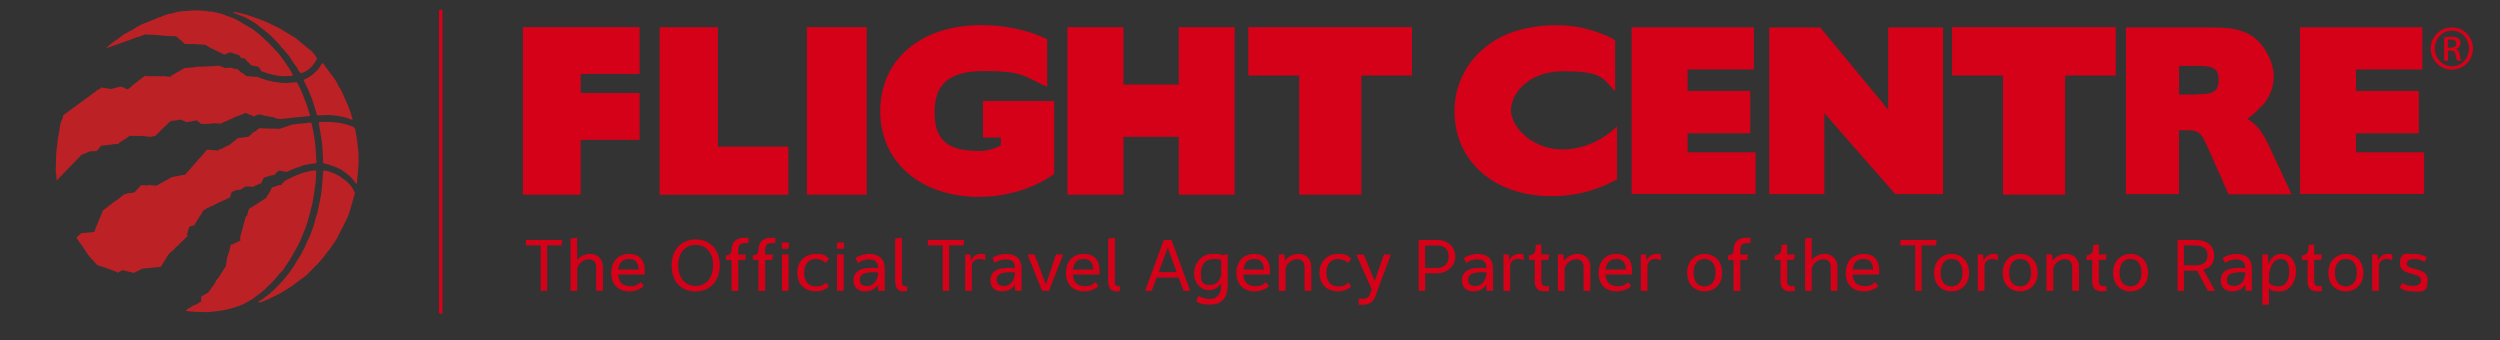 <?xml version="1.0" encoding="UTF-8"?>
<svg id="Layer_1" xmlns="http://www.w3.org/2000/svg" xmlns:xlink="http://www.w3.org/1999/xlink" version="1.1" viewBox="325 585 4300 585">
  <rect x="325" y="585" width="4300" height="585" fill="#333333" stroke="none"/>
  <!-- Generator: Adobe Illustrator 29.1.0, SVG Export Plug-In . SVG Version: 2.1.0 Build 142)  -->
  <defs>
    <style>
      .st0, .st1 {
        fill: none;
      }

      .st2, .st3, .st4 {
        fill: #fff;
      }

      .st2, .st5, .st4 {
        fill-rule: evenodd;
      }

      .st6, .st5 {
        fill: #d40119;
      }

      .st7 {
        isolation: isolate;
      }

      .st8 {
        clip-path: url(#clippath-1);
      }

      .st9 {
        clip-path: url(#clippath-3);
      }

      .st10 {
        clip-path: url(#clippath-2);
      }

      .st11 {
        fill: #bc2126;
      }

      .st1 {
        stroke: #d40119;
      }

      .st1, .st4 {
        stroke-miterlimit: 10;
        stroke-width: 6px;
      }

      .st4 {
        stroke: #fff;
      }

      .st12 {
        display: none;
      }

      .st13 {
        clip-path: url(#clippath);
      }
    </style>
    <clipPath id="clippath">
      <rect class="st0" x="223.1" y="-4888.4" width="519.1" height="517.1"/>
    </clipPath>
    <clipPath id="clippath-1">
      <rect class="st0" x="223.1" y="-4888.4" width="519.1" height="517.1"/>
    </clipPath>
    <clipPath id="clippath-2">
      <rect class="st0" x="421.7" y="603.9" width="519.1" height="517.1"/>
    </clipPath>
    <clipPath id="clippath-3">
      <rect class="st0" x="421.7" y="603.9" width="519.1" height="517.1"/>
    </clipPath>
  </defs>
  <g>
    <g>
      <path class="st2" d="M 1125.2 -4580.1 h 101.3 v -80.6 h -101.3 v -32.7 h 101.3 v -80.6 h -200.7 v 288.1 h 99.3 v -94.2 h 0 Z"/>
      <path class="st2" d="M 1482.3 -4568.5 h -121.1 v -205.4 h -100.2 v 288.1 h 221.3 v -82.7 h 0 Z"/>
      <rect class="st3" x="1514.2" y="-4773.9" width="102.9" height="288.1"/>
      <path class="st2" d="M 1810.9 -4482.1 c 46.6 0 93.1 -14.1 127.6 -38.6 l 1.1 -0.8 v -125.4 h -122.5 v 62.8 h 30.7 v 14 c -1.2 0.5 -2.5 1 -2.5 1 c -13.8 5.6 -20.2 8.1 -35.6 8.1 c -53.8 0 -75.8 -19.2 -75.8 -66.3 s 22.5 -71.2 85.8 -71.2 s 67.5 8.3 99.7 23.4 c 0 0 8.2 3.7 8.2 3.7 v -82 l -1.5 -0.6 c -17.5 -7.5 -24.2 -10 -38.5 -13.8 c -22.3 -6.2 -48.5 -9.6 -73.7 -9.6 c -103.8 0 -173.5 59.4 -173.5 147.8 s 70.1 147.7 170.6 147.7 h 0 Z"/>
      <path class="st2" d="M 2058.7 -4585.4 h 95.2 v 99.5 h 96 v -288.1 h -96 v 98.7 h -95.2 v -98.7 h -96.4 v 288.1 h 96.4 v -99.5 Z"/>
      <path class="st2" d="M 2361 -4485.9 h 106.9 v -204.9 h 87.1 v -83.2 h -281.5 v 83.2 h 87.5 v 204.9 h 0 Z"/>
      <path class="st2" d="M 3571.5 -4485.9 h 106.9 v -204.9 h 87.1 v -83.2 h -281.5 v 83.2 h 87.5 v 204.9 h 0 Z"/>
      <path class="st2" d="M 2794.6 -4483.2 c 41.1 0 74.6 -8.5 111.9 -28.3 l 1.3 -0.7 v -66.4 l -0.3 -25 l -4.3 4.4 c -0.3 0.3 -33.1 33.1 -83.3 35.5 c -38.2 1.8 -62.5 -15.5 -73.5 -26.1 c -13.2 -12.6 -21.1 -28 -21.1 -41.4 c 0 -27 28.5 -66.9 89.7 -66.9 s 66.5 9.1 85 29.7 l 4.4 4.9 v -87.8 l -1.2 -0.7 c -9.1 -5.6 -13 -7.3 -24.4 -11.4 c -27.6 -10.2 -48.1 -13.8 -78.1 -13.8 s -66.6 6.8 -92.4 20.1 c -50.2 25.7 -80.2 73.5 -80.2 127.7 c 0 86.1 68.5 146.2 166.5 146.2 h 0 Z"/>
      <path class="st2" d="M 3146 -4558.6 h -116.9 v -32.6 h 107.8 v -72.9 h -107.8 v -36.9 h 114 v -72.5 h -210.3 v 286.6 h 213.2 v -71.7 h 0 Z"/>
      <path class="st2" d="M 4295.8 -4558.6 h -117 v -32.6 h 107.9 v -72.9 h -107.9 v -36.9 h 114 v -72.5 h -210.3 v 286.6 h 213.3 v -71.7 Z"/>
      <path class="st2" d="M 3264.3 -4626 c 8.3 9.4 121.9 139.1 121.9 139.1 h 82.3 v -286.6 h -94.4 v 141.5 c -8.3 -10 -116.9 -141.5 -116.9 -141.5 h -87.7 v 286.6 h 94.8 v -139.1 h 0 Z"/>
      <g>
        <path class="st2" d="M 4343.6 -4701 c 20.2 0 36.2 -15.9 36.2 -36.4 s -16 -36.2 -36 -36.2 h -0.2 c -20.1 0 -36.4 16.1 -36.4 36.2 s 16.3 36.4 36.4 36.4 Z M 4343.6 -4767.9 h 0.2 c 16.3 0 29.3 13.7 29.3 30.7 s -13 30.7 -29.3 30.6 c -16.3 0 -29.5 -13.5 -29.5 -30.7 s 13.2 -30.6 29.4 -30.6 h 0 Z"/>
        <path class="st2" d="M 4336.7 -4733.6 h 4.6 c 5.2 0 7.8 1.9 8.8 7.1 c 0.9 5.3 1.8 9 2.8 10.3 h 6.9 c -0.7 -1.3 -1.7 -3.7 -2.6 -10 c -0.8 -6 -3.2 -9.2 -6.8 -9.8 v -0.3 c 4.4 -1.3 8 -4.5 8 -9.8 s -1.3 -6.6 -3.8 -8.4 c -2.4 -1.8 -6.5 -3 -12.7 -3 s -8.2 0.5 -11.5 1 v 40.4 h 6.5 v -17.4 h 0 Z M 4336.7 -4752.3 c 1.1 -0.2 2.6 -0.3 4.7 -0.3 c 7.3 0 10 3.5 10 7.1 c 0 5 -4.6 6.9 -10 6.9 h -4.7 v -13.6 Z"/>
      </g>
      <path class="st2" d="M 3874.4 -4596.7 h 7.8 c 12.4 0 13.7 0 19.6 1.6 c 10.9 3.1 14.6 11.4 23.4 31.5 l 2.6 5.9 l 10.7 24 s 8.3 18.2 8.3 18.2 c 0 0 5.3 12.7 5.3 12.7 c 0 0 7.5 16.6 7.5 16.6 h 108 l -3.5 -8.5 c 0 -0.2 -7.5 -15.8 -7.5 -15.8 c 0 0 -8.7 -19 -8.7 -19 c 0 0 -7.4 -15.7 -7.4 -15.7 l -11.1 -23.9 c -12.5 -27.6 -24.4 -39.4 -37.9 -47 c 6.3 -3.7 11 -7.8 14.7 -11.7 l 6.3 -6.1 c 15.9 -14.1 24.9 -34.5 24.9 -56 s -14.9 -54.1 -38 -69 c -18.7 -11.5 -34.2 -14.4 -75.4 -14.4 h -140.9 v 286.6 h 91.3 v -109.8 h 0 Z M 3874.4 -4707.3 h 33 c 26.9 0 35.1 5.6 35.1 24.1 s -8.9 24 -27.3 24.4 c 0 0 -8.7 0.4 -8.7 0.4 c 0 0 -5.4 0.4 -5.4 0.4 h -26.6 v -49.4 h 0 Z"/>
    </g>
    <g>
      <path class="st3" d="M 570 -4389.1 c 0.4 0.5 0.7 1.1 1 1.1 c 1.3 0 4 -0.5 4 -0.5 l 2.7 -1.1 l 7.6 -3 s 18.9 -9 19 -9.1 c 0 0 3.3 -1.8 3.3 -1.8 l 1.7 -0.8 l 2 -1.4 l 3.3 -2 l 4 -2.2 l 5.1 -3.4 l 8.9 -6.3 l 4.3 -3.4 l 6.3 -4.5 l 5.7 -4.2 l 2.7 -2 l 3.8 -3.5 l 4 -3.9 l 6.3 -6.8 l 7.4 -7.1 l 8.5 -9.8 l 4.7 -6.2 l 1.6 -2.2 l 5 -6.2 l 9.7 -14 l 2.8 -4.6 l 6.5 -12.9 l 3.7 -7 l 6.3 -12.8 l 3.4 -7.8 l 3.7 -11.9 s 4.4 -15.8 6.7 -24 c 0.3 -1 0.4 -1.8 -0.2 -2.6 c -1.3 -1.9 -2.3 -4.3 -3.6 -6.5 c -0.7 -1.1 -1.6 -2.2 -2.2 -3.1 c -0.6 -0.9 -2.3 -3 -2.9 -3.8 c -0.7 -0.8 -1.5 -1.5 -2.3 -2.1 c -2 -1.9 -3.8 -3.8 -5.5 -5 c -0.8 -0.5 -1.6 -1 -2.3 -1.6 c -5.3 -4.1 -10.7 -7.4 -16.7 -10 c -2.5 -1.1 -5.1 -2 -7.8 -2.9 c -1.8 -0.6 -4.8 -1.3 -6.7 -1.6 c -1.1 -0.2 -2 -0.2 -2.9 0.3 c -0.8 0.6 -0.9 1.9 -1 3.1 c -0.4 3.3 -0.5 6.9 -0.8 10.2 c -0.3 3.4 -0.6 6.8 -0.8 10.2 c -0.3 3.1 -0.4 6.2 -0.8 9.2 c -0.5 4.1 -1.1 8.1 -1.8 12.1 c -1.4 7.5 -3 15 -4.6 22.5 c -0.5 2.1 -0.7 4.2 -1.5 6.1 c -1.4 3.2 -2.4 6.5 -3 9.8 c -1.4 7.1 -4 13.8 -6.4 20.6 c -2 5.5 -4 11.1 -7.1 16.1 c -0.2 0.3 -0.4 0.8 -0.5 1.1 c -1.5 3.5 -2.9 7 -4.4 10.4 c -1 2.2 -2.4 4.3 -3.4 6.5 c -1.2 2.8 -2.8 5.4 -4.4 7.9 c -2.6 4.1 -5.4 8 -7.7 12.3 c -1.6 3 -3.4 5.8 -5.3 8.5 c -0.5 0.7 -1 1.4 -1.5 2.1 c -1.6 2.3 -3 4.7 -4.8 6.9 c -3.3 4.2 -6.7 8.3 -10.2 12.4 c -2.2 2.6 -4.6 4.9 -6.9 7.3 c -2.1 2.2 -4.2 4.4 -6.3 6.6 c -0.5 0.5 -1 0.8 -1.5 1.3 c -1.2 1 -2.6 2 -3.8 3.2 c -2.7 2.7 -5.5 5.3 -8.7 7.5 c -1.4 0.9 -2.8 1.8 -4 2.9 c -3.4 2.9 -7.2 5.1 -11.5 7.3"/>
      <g class="st13">
        <g>
          <path class="st3" d="M 738.8 -4591.2 c 0.2 0 0.2 -0.2 0.2 -0.5 c 0 -0.6 0.2 -1.8 0.2 -1.8 l 1.8 -16.4 l 1.1 -15.4 v -15.3 c 0 0 0 -2.3 0 -2.3 l -1.8 -17.4 s -2.1 -15.6 -3.7 -23.6 c -0.6 -2.8 -2.3 -4.3 -4.7 -5.4 c -0.8 -0.4 -1.6 -0.8 -2.5 -1 c -1.7 -0.5 -3.6 -1.4 -5.3 -1.8 c -3.9 -1 -7.6 -2.3 -11.6 -2.9 c -4.7 -0.8 -9.4 -1.3 -14.1 -1.7 c -3.9 -0.4 -7.8 -0.5 -11.7 -0.5 c -3.1 0 -5 0 -8.1 0 s -3.4 0 -4.2 1.1 c -0.7 1 -0.2 2.9 0 4.8 c 0.6 3.8 1.2 5.7 1.8 9.4 c 1.9 11.1 3.9 22.2 4.3 33.5 c 0.2 5.1 0.5 10.1 0.7 15.2 c 0 1.4 0 2.4 0 3.8 c 0 0.9 0.2 1.8 0.6 2.5 c 0.5 0.7 1.2 0.8 2 1.1 c 1 0.3 1.9 0.4 2.9 0.6 c 1 0.3 2.8 0.6 4 1 c 4.5 1.5 9.3 3 13.7 4.8 c 3.1 1.3 6 3 9 4.6 c 0.3 0.1 0.7 0.4 1 0.6 c 1.7 1.3 3.5 2.6 5.2 3.9 c 4.1 3 8.3 5.9 11.4 10 c 0.6 0.8 1.3 1.5 2 2.2 c 1.2 1.1 3.3 5 4.8 6.7 c 0.3 0.3 0.5 0.4 0.6 0.4"/>
          <path class="st3" d="M 623 -4775.9 c 1.5 0 3 -0.1 4.2 -0.3 c 0.9 0 1.7 -0.1 2.1 -1.1 c 0.4 -0.9 -0.3 -1.9 -0.5 -2.3 c -0.3 -0.8 -3.3 -6 -3.3 -6 l -2.9 -4.5 l -12.2 -17.6 l -2.5 -3 l -2.3 -3.2 l -4 -4.4 l -9.8 -10.8 l -4.2 -4.2 l -15.3 -14.1 l -12.5 -9.7 l -4.5 -2.4 l -14.7 -9 l -10.3 -5.6 l -2 -0.8 l -8.4 -3 l -12.4 -4.7 l -1 -0.2 l -4 -1 l -1.1 -0.2 l -3.5 -0.9 l -7.4 -1.3 h -3.5 c 0 -0.1 -6.6 -1.3 -6.6 -1.3 l -7.9 -0.5 l -2.8 -0.3 h -5 c 0 0 -8.3 0.1 -8.3 0.1 l -8.2 0.9 l -6.3 0.2 l -5.6 0.6 l -5.8 1.1 l -4.4 1.4 l -7 1.4 h -1.6 s -6.6 2.3 -6.6 2.3 l -3.9 1.1 l -2.4 1.5 l -5.8 1.6 l -2.8 1.6 l -3.5 1.3 l -8.5 3.6 l -10.9 4.2 l -3.6 1.7 l -7.6 4.1 l -6.6 4.3 l -6.2 3.2 l -2.2 1.3 l -6.8 3.6 l -1.1 0.7 l -7.7 6 l -6.4 4.3 l -1.2 0.8 l -7.2 5.7 l -2.6 2.2 s -3.9 3.3 -4 3.8 l 2.7 -0.8 s 5 -1.8 5 -1.8 c 0.1 0 1 0 1 0 l 7.1 -2.9 h 1 l 7.8 -3.1 s 4.1 -1.4 4.1 -1.3 s 4.2 -1.5 4.2 -1.5 l 5.8 -2.1 l 14.1 -5.4 h 1.3 c 0 0 7.2 -2.6 7.2 -2.6 l 5.7 -2.3 l 0.8 0.6 s 10.9 0.3 11.1 0.3 l 7 0.5 h 0.2 c 0 0.1 14.2 1.3 14.2 1.3 h 0.2 c 0 -0.1 19.6 0.9 19.6 0.9 v 0.5 c 0.1 0 7.1 6 7.1 6 h 0.5 s 7.1 6.9 7.1 6.9 l 0.6 -0.3 l 9.8 0.3 l 0.5 -0.3 l 24.5 1.4 v 0.5 c 0.1 0 11.1 6.3 11.1 6.3 h 0.5 c 0 0 19.3 9.3 19.3 9.3 v 1 c 0.1 0 11.1 -4.3 11.1 -4.3 l 16 5.4 l 2.7 4.4 l 5.9 0.4 l 5.7 6.4 h 0.6 s 4.6 5.2 4.6 5.2 v 0.3 h 0.7 l 12.7 2.9 l 4.7 7.2 l 11.7 4.2 s 12.6 3.2 19 4 c 5.7 0.8 12.5 0.4 16.9 0.1"/>
        </g>
      </g>
      <path class="st3" d="M 732.1 -4701.7 c -0.4 -1.9 -1.7 -5.6 -1.7 -5.6 l -0.7 -2 l -0.7 -2.5 l -2.1 -6.2 l -1.9 -5.4 l -6 -13.4 l -2.7 -6.6 l -3.4 -7.6 l -4.1 -6.7 l -1 -2 l -2.7 -5.5 l -2.5 -4.1 l -1.1 -1.5 l -17.5 -23.7 s -1.7 -2 -2.5 -3 c -0.4 -0.5 -0.5 -0.9 -1.1 -0.9 s 0 0 -0.1 0 c 0 0 -5.4 8.8 -7.6 11.3 c -2.2 2.5 -6.8 6.6 -6.8 6.6 c 0 0 -3.8 3.1 -4.5 3.6 c -0.7 0.5 -3.5 2.4 -3.5 2.4 l -4 2.3 s -3 1.4 -3.5 1.6 c -0.5 0.2 -1.1 0.4 -1.4 0.8 c -0.3 0.4 -0.4 0.7 -0.3 1.4 c 0 0.5 0.3 1.1 0.5 1.5 c 1.6 3.4 3.1 6.9 4.8 10.1 c 2.7 4.9 4.3 10.2 6.6 15.3 c 0.8 1.7 1.5 3.4 2 5.1 c 1.5 4.5 2.9 9.1 4.3 13.6 c 0.6 2 1.3 4 1.9 6 c 0.6 2 1 4 1.6 6.1 c 0.3 1.4 1.2 2 2.6 2 c 1.3 0 2.6 0 4 -0.1 c 4.7 -0.1 9.4 -0.3 14.1 -0.4 c 1.3 0 10.7 0.8 10.7 0.8 c 0 0 3.4 0.4 5 0.6 c 3.5 0.7 7.1 1.5 10.7 2.2 c 3 0.6 6.1 1.6 8.8 2.9 c 1.3 0.6 2.8 1 4.3 1.4 c 0.5 0.1 1.2 0.2 1.3 0.2 c 0.1 0 0.3 -0.6 0.2 -0.8"/>
      <g class="st8">
        <g>
          <path class="st3" d="M 670.8 -4806.4 c -0.1 -0.7 -1.4 -2.5 -1.4 -2.5 l -0.9 -1.6 l -2.5 -2.9 l -1.7 -2.5 l -3.2 -3.1 s -0.7 -0.6 -1 -0.9 c -5.6 -4.5 -16.8 -13.6 -16.8 -13.6 c 0 0 -3.1 -2.4 -3.1 -2.4 l -5.8 -5.1 l -29 -17.4 l -22.9 -10.9 s -12.2 -4.8 -12.2 -4.7 c 0 0 -4.4 -1.5 -4.5 -1.5 c 0 0 -15 -5.1 -15 -5.1 l -10.6 -2.7 l -10.2 -2.2 h -1.6 c 0 -0.1 -0.9 0.8 -0.9 0.8 l 0.4 0.5 s 1 0.5 1.5 0.7 c 3.2 1.3 6.4 2.4 9.6 3.7 c 2.1 0.8 4 1.9 6.2 2.6 c 1.5 0.5 2.8 1 4.2 1.7 c 4.9 2.8 9.7 5.6 14.5 8.5 c 2.9 1.7 5.6 3.8 8 6.1 c 1.9 1.7 3.8 3.4 6.1 4.6 c 1 0.5 1.8 1.5 2.8 2.2 c 0.5 0.4 1 0.8 1.5 1.3 c 2.8 2.3 5.9 4.4 8.5 7.1 c 2.7 2.9 5.5 5.7 8.4 8.4 c 2.7 2.6 5.4 5.2 7.7 8.2 c 1.9 2.5 3.8 4.9 6 7.1 c 4.2 4.1 7.4 9.1 11.2 13.5 c 0.5 0.5 0.8 1.2 1.2 1.9 c 2.5 3.9 4.7 7.9 7.7 11.5 c 2.1 2.5 4 5.1 5.3 8.1 c 0.8 1.8 2.1 3.4 3.2 5 c 0.6 1 1.7 1.4 2.3 1.4 c 0.6 0 1.6 -0.5 1.6 -0.5 l 2 -0.8 s 2.7 -1.2 3.7 -1.6 c 0.9 -0.4 2.7 -1.4 3.3 -2 c 0.7 -0.6 3.4 -2.5 4.9 -3.9 c 1.5 -1.4 4.6 -5 4.6 -5 l 2.3 -3 l 3.8 -6.5 s 0.8 -1.5 0.6 -2.2"/>
          <path class="st3" d="M 658.7 -4709.7 c -1.6 -4.8 -2.8 -9.4 -4.5 -14.2 c -1.4 -3.9 -2.5 -7.9 -4.3 -11.7 c -1.1 -2.2 -1.7 -4.7 -2.5 -7.1 c -0.5 -1.2 -1 -2.3 -1.4 -3.5 c -2.1 -6.1 -5 -11 -7.9 -16.7 c -0.1 -0.3 -0.3 -0.6 -0.6 -1.1 c -0.3 -0.5 -0.5 -1 -1.2 -1.4 c -0.7 -0.4 -1.3 -0.1 -2.6 0 c -2.5 0.3 -5.6 0.6 -6.9 0.6 s -6.1 0.4 -10 0.7 l -0.9 -0.3 h -4.7 l -12.5 -1.6 c -4.6 -0.7 -15.1 -3.3 -15.1 -3.3 l -7.7 -2.6 l -9.5 -3.2 l -0.7 0.4 l -14.8 -1.1 l -0.5 0.3 l -8.3 -6.3 h -1 c 0 0 -5.2 -4.7 -5.2 -4.7 l -0.2 -1 l -5.8 -0.9 l -0.5 0.2 l -4.7 -1.6 l -0.5 -0.5 l -10.9 0.8 l -9.8 -4 l -34.1 1.8 l -0.5 -0.4 l -6.4 0.5 l -0.7 0.5 l -16.8 1.3 l -0.5 -0.4 l -23.9 13.8 l -0.3 1 l -1.1 1 l -0.6 -0.4 l -12 -1.1 l -0.7 0.3 h -21.3 c 0 0.1 -0.4 0 -0.4 0 l -6.1 -0.2 l -1.8 -1.1 l -22.3 17.2 v 0.4 c 0 0 -7.9 6.2 -7.9 6.2 l -8.7 -4.1 l -0.5 0.2 l -3.2 -1 s -16.1 4.1 -15.9 4.2 c 0.2 0 -15 -2.4 -15 -2.4 l -1.1 -0.8 l -2.8 2.9 l -6 2.9 v 0.5 c -0.1 0 -12.1 9.2 -12.1 9.2 l -17 12.2 l -19.1 14.2 l -8.6 6.3 l -0.4 3.7 l -3.6 8.4 l -1.6 7.2 l -2.4 14.6 l -1.4 6.3 l -0.5 7.6 l -2.1 15.8 l -0.9 34.6 l 0.9 2.1 l 0.6 9.5 s 0.2 1.7 0.5 1.7 c 0 0 0 0 0 0 l 42.4 -43.8 l 13.9 -5.6 l 11.7 -0.6 l 7.1 -8.1 l 0.7 -1.5 l 0.9 0.4 l 19.1 -2.1 l 0.8 -0.6 h 7.1 l 1.1 0.4 l 2.3 -3 l 8.5 -5.3 l 9.1 -6.3 l 25.7 0.4 l 0.2 0.5 l 10.1 1 l 7.9 -1.6 l 14.4 -14.7 h 0.3 s 11.4 -10.9 11.4 -10.9 l 17.2 -2.2 l 0.7 -0.5 l 0.8 0.8 l 8.9 4.2 l 0.6 -0.6 l 7.9 -1 l 0.4 -0.4 l 7.4 -1.3 l 0.7 -0.4 l 8.1 6.9 l 0.5 -0.5 l 16.5 -0.3 l 1.4 -1 l 13.3 0.6 l 0.7 0.3 l 2 -0.5 l 0.4 -0.6 l 5.3 -2.4 h 0.6 s 6.1 -2.7 6.1 -2.7 l 0.5 -0.6 l 6.5 -2.5 l 0.5 -0.8 l 18.2 -6.9 v -0.3 c 0.1 0 3.3 -1 3.3 -1 l 0.7 -0.7 l 0.9 1 l 5.3 2.6 h 1.6 s 5.9 3.3 5.9 3.3 l 0.4 -0.5 l 1.8 -0.9 h 0.2 c 0 0 3 -1.3 3 -1.3 v -0.2 c 0.1 0 4.4 -1 4.4 -1 l 10.8 2.8 l 2.3 -0.5 l 2 1.3 l 8 1.2 l 7.8 3 s 4.5 -0.3 4.5 -0.3 s 1.5 1 1.5 1 l 1.1 -0.7 s 15.3 -1.9 23 -2.6 c 5 -0.4 10 -0.9 15 -1.4 c 2.8 -0.3 5.6 -0.5 8.5 -0.8 c 1.5 -0.2 2.3 -0.8 1.7 -2.5"/>
        </g>
      </g>
      <path class="st3" d="M 669.9 -4631 c 0 -1 -0.2 -1.7 -0.3 -2.8 c -0.2 -3 -0.3 -5.9 -0.5 -8.9 c 0 -1 -0.2 -2 -0.2 -3 c -0.2 -3.7 -0.3 -7.4 -0.7 -11.1 c -0.5 -4.7 -1.2 -9.3 -1.8 -13.9 c -0.5 -3.6 -1.2 -7.2 -1.9 -10.7 c -0.7 -3.7 -1.3 -7.1 -2.1 -10.9 c -0.8 -3.8 -1.6 -4.3 -5.5 -3.8 c -0.3 0 -0.6 0 -1 0.1 c -1.4 0.3 -3.4 0.5 -4.9 0.7 c -7.5 1 -14.6 1.4 -22.2 2.3 l -21.6 7.5 l -31.2 -0.8 l -3.4 -1.1 v 0.5 s -9.2 6.8 -9.2 6.8 h -1.3 c 0 0.1 -7.3 6.9 -7.3 6.9 l -0.4 1 l -18.7 2.5 l -17.1 13.2 h -1.8 s -9.1 5.3 -9.1 5.3 l -3.6 0.4 l -3.5 3 l -0.9 -0.8 l -17.4 -1.2 l -3 3.4 v 0.6 c 0 0 -15 16.4 -15 16.4 l -0.2 1 h -0.6 c 0 0.1 -19.2 22 -19.2 22 h -5.3 c 0 0 -0.4 0.6 -0.4 0.6 l -15.7 2.7 h -1.2 c 0 0 -0.3 0.7 -0.4 0.7 c -0.1 0 -25.9 14.4 -25.9 14.4 l -11.6 -1.4 l -2.5 0.9 l -11.6 -0.7 l -11.5 12.4 l -6.9 1.4 l -3.9 -0.2 l -4.1 1.7 l -2.4 -0.3 v 0.5 c 0.1 0 -14.2 11.1 -14.2 11.1 l -1.4 0.3 l -22.3 17.4 l 0.2 1 l -13.8 33.4 l 0.5 1.4 l -22.8 2.1 l -7.5 6.5 l -0.7 2.4 l 10.2 14.1 l 7.5 11.5 l 6.4 8.3 l 10.5 11.4 s 0 0.8 0.3 0.9 c 0.2 0 1.4 0.1 1.4 0.2 c 0 0 6.3 2.1 6.4 2.2 c 0 0 7.8 2.4 7.8 2.4 c 0 0 0 0.4 0.2 0.4 s 0.8 -0.1 0.8 -0.1 l 12.9 5 h 1 s 0.7 0.8 0.7 0.8 h 1.1 c 0 0 3 2 3 2 l 5.4 -3 h 0.3 s 2.4 -1.5 2.4 -1.5 l 19.5 4.9 l 14.3 -7.3 l 31.8 -3.1 l 13 -21 c 2.1 -2 5.8 -5.8 5.8 -5.8 h 0.5 s 4.5 -4.2 4.6 -4.3 c 0 0 0 -0.5 0 -0.5 l 8.2 -7.5 l 3.8 -4 s 0.9 -0.5 1 -0.5 c 0.1 0 4.4 -4.6 4.4 -4.6 l 3.5 -3.7 l 0.9 -0.2 l -0.9 -3.2 l 3.7 -13.5 l 7.1 -2.1 l 0.3 -0.3 l 2.1 -0.5 v -1.2 s 9.6 -15.5 9.6 -15.5 l 0.9 -0.4 l 3.9 -7.6 l 6.5 -3.7 l 0.9 -1.1 l 1.3 0.2 s 3.8 -2.2 3.9 -2.2 h 0.5 l 7 -3.1 l 0.6 -0.8 l 23.4 -10.7 h 1.4 c 0 -0.1 0.3 -1.4 0.3 -1.4 l 0.9 -0.7 l 2.4 -8.1 l 7.4 -3.2 l 8.5 -1.1 l 7.7 -5.4 l 11.1 0.5 l 1.1 0.9 l 0.6 -0.7 l 15.4 -6.9 v -2 c 0 0 3.6 -7.1 3.6 -7.1 l 7.6 -2 l 0.4 -0.5 l 10.4 -2.2 l 4 -4.7 h 0.5 c 0 -0.1 2.4 -2.4 2.5 -2.5 c 0 0 7.2 1 7.2 1 l 0.4 0.3 l 3.9 0.5 l 2.4 0.3 s 10.5 -4.9 14.9 -6.6 c 1.8 -0.7 3.7 -1.2 5.4 -1.8 c 2.4 -0.9 4.9 -1.7 7.3 -2.5 c 1.3 -0.4 2.4 -0.7 3.7 -1.1 l 4.9 -0.9 l 5.7 -1 l 3.5 -0.2 s 1.7 -0.2 2.3 -0.3 c 0.6 -0.1 1.6 -0.1 2.3 -0.8 c 0.7 -0.7 0.7 -1.4 0.8 -2 c 0 -0.7 0 -1 0 -2"/>
      <path class="st3" d="M 669.6 -4610.5 c 0 -0.8 0.2 -2.2 -0.5 -2.9 c -0.6 -0.7 -1.5 -0.8 -2.1 -0.8 s -3.2 0.4 -3.2 0.4 l -4.5 0.7 c -0.5 0 -1 0.1 -1.5 0.3 c -2.7 0.6 -5.4 1.2 -8.1 1.9 c -3 0.9 -6 1.7 -8.8 2.9 c -3 1.3 -6.3 2.4 -9.3 3.8 c -1.1 0.5 -11.1 5.4 -15.7 7.7 l -5.9 6.2 l -0.2 1.4 l -0.8 -0.4 l -3.7 0.2 l -0.2 0.3 l -11.9 3.9 v 1.3 c 0 0 -1.1 1.2 -1.1 1.2 v 0.8 s -5.6 9.8 -5.6 9.8 h -0.8 s -0.1 1.1 -0.1 1.1 c 0 0 -1.1 1.9 -2.4 3.9 l -25.1 16.2 h -0.5 s -3.8 3.1 -3.8 3.1 l -2.7 10.6 l -2.4 2.3 l -9.8 36.2 l 1.3 4.1 l -14.5 7 h -2.3 l -2.8 12.6 l -0.4 0.4 l -3.6 11.5 l 0.2 0.6 l -1.5 9.9 l -0.5 0.7 l 0.5 0.9 l -14 22.1 l -1 0.3 l -3.4 5.4 v 1.1 c -0.1 0 -12 16.8 -12 16.8 c 0 0 -12.6 7.4 -12.6 7.4 l 0.7 1.1 c 0 0.1 -0.7 5.1 -0.7 5.1 l 1.1 1.9 l -1.8 0.5 l -9.1 5.4 l -1 -0.2 l -13.3 7.9 l -1.6 2.5 c 0 0.2 5.2 0.8 5.2 0.8 l 8.6 0.7 l 5.9 0.3 h 6.8 c 0 0.1 3.2 0.2 3.2 0.2 h 5.2 c 0 0.1 5.1 0 5.1 0 l 18.7 -2.2 l 11.1 -2 l 8.4 -2.3 l 9.1 -2.6 l 11.6 -4.6 l 0.8 -0.5 l 3.3 -1.9 s 9.3 -4.9 13.6 -8.1 c 7.2 -5.5 14.5 -10.9 21.1 -17.1 c 2.2 -2.1 4.5 -4.3 6.7 -6.5 c 2.1 -2.1 4.2 -4.2 6.3 -6.3 c 0.3 -0.4 0.8 -0.7 1 -1.2 c 0.7 -1.7 2.1 -2.9 3.3 -4.1 c 0.9 -0.9 1.8 -1.8 2.5 -2.9 c 1.4 -2.2 3.5 -3.9 5.4 -5.7 c 1.5 -1.5 2.9 -3.1 4.1 -4.8 c 2.2 -3.1 4.2 -6.4 6.3 -9.6 c 2.8 -4.3 5.9 -8.4 8.3 -12.9 c 2.6 -4.8 5.1 -9.6 7.8 -14.3 c 2.3 -4 4.6 -8 6.4 -12.3 c 3 -7 6 -14 8.7 -21.1 c 2.9 -7.5 5.2 -15.3 7.2 -23.1 c 1.5 -5.8 2.4 -11.8 4.6 -17.4 c 0.3 -0.8 0.4 -1.5 0.5 -2.3 c 0.8 -4.8 1.6 -9.5 2.3 -14.3 c 0.7 -4.5 1.3 -9 2 -13.5 c 0.4 -3.1 1 -6.1 1.2 -9.2 c 0.4 -4.3 0.6 -8.6 0.7 -12.9 c 0 -0.5 0 -1.4 0 -1.4 c 0 0 0 -1.3 0 -2.2"/>
    </g>
    <path class="st4" d="M 884.5 -4890.4 c 0 525.2 0 521.1 0 521.1"/>
  </g>
  <g class="st12">
    <path class="st3" d="M 768.6 1103.3 c 0.4 0.5 0.7 1.1 1 1.1 c 1.3 0 4 -0.5 4 -0.5 l 2.7 -1.2 l 7.6 -2.9 s 18.9 -9 19 -9.1 c 0 0 3.3 -1.8 3.3 -1.8 l 1.7 -0.8 l 2 -1.4 l 3.3 -2.1 l 4 -2.2 l 5.1 -3.4 l 8.9 -6.3 l 4.3 -3.4 l 6.3 -4.5 l 5.7 -4.2 l 2.7 -2 l 3.8 -3.5 l 4 -3.9 l 6.3 -6.8 l 7.4 -7.1 l 8.5 -9.8 l 4.7 -6.2 l 1.6 -2.2 l 5 -6.2 l 9.7 -14 l 2.8 -4.6 l 6.5 -12.9 l 3.7 -7 l 6.3 -12.8 l 3.4 -7.8 l 3.7 -11.9 s 4.4 -15.8 6.7 -24 c 0.3 -1 0.4 -1.8 -0.2 -2.6 c -1.3 -1.9 -2.3 -4.3 -3.6 -6.5 c -0.7 -1.1 -1.6 -2.2 -2.2 -3.1 c -0.6 -0.9 -2.3 -3 -2.9 -3.8 c -0.7 -0.8 -1.5 -1.5 -2.3 -2.1 c -2 -1.9 -3.8 -3.8 -5.5 -5 c -0.8 -0.5 -1.6 -1 -2.3 -1.6 c -5.3 -4.1 -10.7 -7.4 -16.7 -10 c -2.5 -1.1 -5.1 -2 -7.8 -2.9 c -1.8 -0.6 -4.8 -1.3 -6.7 -1.7 c -1.1 -0.2 -2 -0.2 -2.9 0.3 c -0.8 0.6 -0.9 1.8 -1 3.1 c -0.4 3.3 -0.5 6.9 -0.8 10.2 c -0.3 3.4 -0.6 6.8 -0.8 10.2 c -0.3 3.1 -0.4 6.2 -0.8 9.2 c -0.5 4.1 -1.1 8.1 -1.8 12.1 c -1.4 7.5 -3 15 -4.6 22.5 c -0.5 2.1 -0.7 4.2 -1.5 6.1 c -1.4 3.2 -2.4 6.5 -3 9.8 c -1.4 7.1 -4 13.8 -6.4 20.6 c -2 5.5 -4 11.1 -7.1 16.1 c -0.2 0.3 -0.4 0.8 -0.5 1.1 c -1.5 3.5 -2.9 7 -4.4 10.4 c -1 2.2 -2.4 4.3 -3.4 6.5 c -1.2 2.8 -2.8 5.4 -4.4 7.9 c -2.6 4.1 -5.4 8 -7.7 12.3 c -1.6 3 -3.4 5.8 -5.3 8.5 c -0.5 0.7 -1 1.4 -1.5 2.1 c -1.6 2.3 -3 4.7 -4.8 6.9 c -3.3 4.2 -6.7 8.3 -10.2 12.4 c -2.2 2.6 -4.6 4.9 -6.9 7.3 c -2.1 2.2 -4.2 4.4 -6.3 6.6 c -0.5 0.5 -1 0.8 -1.5 1.3 c -1.2 1 -2.6 2.1 -3.8 3.2 c -2.7 2.7 -5.5 5.3 -8.7 7.5 c -1.4 0.9 -2.8 1.8 -4 2.9 c -3.4 2.9 -7.2 5.1 -11.5 7.3"/>
    <g class="st10">
      <g>
        <path class="st3" d="M 937.4 901.1 c 0.2 0 0.2 -0.2 0.2 -0.5 c 0 -0.6 0.2 -1.8 0.2 -1.8 l 1.8 -16.4 l 1.1 -15.4 v -15.3 c 0 0 0 -2.3 0 -2.3 l -1.8 -17.3 s -2.1 -15.6 -3.7 -23.6 c -0.6 -2.8 -2.3 -4.3 -4.7 -5.4 c -0.8 -0.4 -1.6 -0.8 -2.5 -1 c -1.7 -0.5 -3.6 -1.4 -5.3 -1.8 c -3.9 -1 -7.6 -2.3 -11.6 -2.9 c -4.7 -0.8 -9.4 -1.3 -14.1 -1.7 c -3.9 -0.3 -7.8 -0.5 -11.7 -0.5 c -3.1 0 -5 0 -8.1 0 s -3.4 0 -4.2 1.1 c -0.7 1 -0.2 2.9 0 4.8 c 0.6 3.8 1.2 5.7 1.8 9.4 c 1.9 11.1 3.9 22.2 4.3 33.5 c 0.2 5.1 0.5 10.1 0.7 15.2 c 0 1.4 0 2.4 0 3.8 c 0 0.9 0.2 1.8 0.6 2.5 c 0.5 0.7 1.2 0.8 2 1.1 c 1 0.3 1.9 0.4 2.9 0.6 c 1 0.3 2.8 0.6 4 1 c 4.5 1.5 9.3 3 13.7 4.8 c 3.1 1.3 6 3 9 4.6 c 0.3 0.2 0.7 0.4 1 0.6 c 1.7 1.3 3.5 2.6 5.2 3.9 c 4.1 3 8.3 5.9 11.4 10 c 0.6 0.8 1.3 1.5 2 2.2 c 1.2 1.1 3.3 5 4.8 6.7 c 0.3 0.3 0.5 0.4 0.6 0.4"/>
        <path class="st3" d="M 821.6 716.4 c 1.5 0 3 -0.1 4.2 -0.3 c 0.9 0 1.7 -0.1 2.1 -1.1 c 0.4 -0.9 -0.3 -1.9 -0.5 -2.3 c -0.3 -0.8 -3.3 -6 -3.3 -6 l -2.9 -4.5 l -12.2 -17.6 l -2.5 -3 l -2.3 -3.2 l -4 -4.4 l -9.8 -10.8 l -4.2 -4.2 l -15.3 -14.1 l -12.5 -9.7 l -4.5 -2.4 l -14.7 -9 l -10.3 -5.6 l -2 -0.8 l -8.4 -3 l -12.4 -4.7 l -1 -0.2 l -4 -1 l -1.1 -0.2 l -3.5 -0.9 l -7.4 -1.3 h -3.5 c 0 -0.1 -6.6 -1.3 -6.6 -1.3 l -7.9 -0.5 l -2.8 -0.3 h -5 c 0 0 -8.3 0.1 -8.3 0.1 l -8.2 0.9 l -6.3 0.2 l -5.6 0.6 l -5.8 1.1 l -4.4 1.3 l -7 1.4 h -1.6 s -6.6 2.3 -6.6 2.3 l -3.9 1.1 l -2.4 1.5 l -5.8 1.6 l -2.8 1.6 l -3.5 1.3 l -8.5 3.6 l -10.9 4.2 l -3.6 1.7 l -7.6 4.1 l -6.6 4.3 l -6.2 3.2 l -2.2 1.3 l -6.8 3.6 l -1.1 0.7 l -7.7 6 l -6.4 4.3 l -1.2 0.8 l -7.2 5.7 l -2.6 2.2 s -3.9 3.3 -4 3.8 l 2.7 -0.8 s 5 -1.8 5 -1.8 c 0 0 1 0 1 0 l 7.1 -2.9 h 1 l 7.8 -3.1 s 4.1 -1.4 4.1 -1.3 s 4.2 -1.5 4.2 -1.5 l 5.8 -2.1 l 14.1 -5.4 h 1.3 c 0 0 7.2 -2.6 7.2 -2.6 l 5.7 -2.3 l 0.8 0.6 s 10.9 0.3 11.1 0.3 l 7 0.5 h 0.2 c 0 0.1 14.2 1.3 14.2 1.3 h 0.2 c 0 -0.1 19.6 0.9 19.6 0.9 v 0.5 c 0.1 0 7.1 6 7.1 6 h 0.5 s 7.1 6.8 7.1 6.8 l 0.7 -0.3 l 9.8 0.3 l 0.5 -0.3 l 24.5 1.4 l 0.2 0.5 l 10.9 6.3 h 0.5 c 0 0 19.3 9.3 19.3 9.3 v 1 c 0.1 0 11.1 -4.3 11.1 -4.3 l 16 5.4 l 2.7 4.4 l 5.9 0.4 l 5.7 6.4 h 0.6 s 4.6 5.2 4.6 5.2 v 0.3 h 0.7 l 12.7 2.9 l 4.7 7.2 l 11.7 4.2 s 12.6 3.2 19 4 c 5.7 0.8 12.5 0.4 16.9 0.1"/>
      </g>
    </g>
    <path class="st3" d="M 930.7 790.6 c -0.4 -1.9 -1.7 -5.6 -1.7 -5.6 l -0.7 -2 l -0.7 -2.5 l -2.1 -6.2 l -1.9 -5.4 l -6 -13.4 l -2.7 -6.6 l -3.4 -7.6 l -4.1 -6.7 l -1 -2 l -2.7 -5.5 l -2.5 -4.2 l -1.1 -1.5 l -17.5 -23.7 s -1.7 -2 -2.5 -3 c -0.4 -0.5 -0.5 -0.9 -1.1 -0.9 s 0 0 -0.1 0 c 0 0 -5.4 8.8 -7.6 11.3 c -2.2 2.5 -6.8 6.6 -6.8 6.6 c 0 0 -3.8 3.1 -4.5 3.6 c -0.7 0.5 -3.5 2.4 -3.5 2.4 l -4 2.3 s -3 1.4 -3.5 1.6 c -0.5 0.2 -1.1 0.4 -1.4 0.8 c -0.3 0.4 -0.4 0.7 -0.3 1.4 c 0 0.5 0.3 1.1 0.5 1.5 c 1.6 3.4 3.1 6.8 4.8 10.1 c 2.7 4.9 4.3 10.2 6.6 15.3 c 0.8 1.7 1.5 3.4 2 5.1 c 1.5 4.5 2.9 9.1 4.3 13.6 c 0.6 2 1.3 4 1.9 6 c 0.6 2 1 4 1.6 6.1 c 0.3 1.4 1.2 2 2.6 2 c 1.3 0 2.6 0 4 -0.1 c 4.7 -0.2 9.4 -0.3 14.1 -0.4 c 1.3 0 10.7 0.8 10.7 0.8 c 0 0 3.4 0.4 5 0.6 c 3.5 0.7 7.1 1.5 10.7 2.2 c 3 0.6 6.1 1.6 8.8 2.9 c 1.3 0.6 2.8 1 4.3 1.4 c 0.5 0.1 1.2 0.2 1.3 0.2 c 0.1 0 0.3 -0.6 0.2 -0.8"/>
    <g class="st9">
      <g>
        <path class="st3" d="M 869.4 686 c -0.1 -0.7 -1.4 -2.5 -1.4 -2.5 l -0.9 -1.6 l -2.5 -2.9 l -1.7 -2.5 l -3.2 -3.2 s -0.7 -0.6 -1 -0.9 c -5.6 -4.5 -16.8 -13.6 -16.8 -13.6 c 0 0 -3.1 -2.4 -3.1 -2.4 l -5.8 -5.1 l -29 -17.4 l -22.9 -10.8 s -12.2 -4.8 -12.2 -4.7 c 0 0 -4.4 -1.5 -4.5 -1.5 c 0 0 -15 -5.1 -15 -5.1 l -10.6 -2.7 l -10.2 -2.2 l -1.6 -0.2 l -0.9 0.9 l 0.4 0.5 s 1 0.5 1.5 0.7 c 3.2 1.3 6.4 2.4 9.6 3.7 c 2.1 0.8 4 1.9 6.2 2.6 c 1.5 0.5 2.8 1 4.2 1.7 c 4.9 2.8 9.7 5.6 14.5 8.5 c 2.9 1.7 5.6 3.8 8 6.1 c 1.9 1.7 3.8 3.4 6.1 4.6 c 1 0.5 1.8 1.5 2.8 2.2 c 0.5 0.4 1 0.8 1.5 1.3 c 2.8 2.3 5.9 4.3 8.5 7.1 c 2.7 2.9 5.5 5.7 8.4 8.4 c 2.7 2.7 5.4 5.2 7.7 8.2 c 1.9 2.5 3.8 4.9 6 7.1 c 4.2 4.2 7.4 9.1 11.2 13.5 c 0.5 0.5 0.8 1.2 1.2 1.9 c 2.5 3.9 4.7 7.9 7.7 11.5 c 2.1 2.5 4 5.1 5.3 8.1 c 0.8 1.8 2.1 3.4 3.2 5 c 0.6 1 1.7 1.4 2.3 1.4 c 0.6 0 1.6 -0.5 1.6 -0.5 l 2 -0.8 s 2.7 -1.2 3.7 -1.6 c 0.9 -0.4 2.7 -1.4 3.3 -2 c 0.7 -0.6 3.4 -2.5 4.9 -3.9 c 1.5 -1.4 4.6 -5 4.6 -5 l 2.3 -3 l 3.8 -6.5 s 0.8 -1.5 0.6 -2.2"/>
        <path class="st3" d="M 857.3 782.7 c -1.6 -4.8 -2.8 -9.4 -4.5 -14.2 c -1.4 -3.9 -2.5 -7.9 -4.3 -11.7 c -1.1 -2.2 -1.7 -4.7 -2.5 -7.1 c -0.5 -1.2 -1 -2.3 -1.4 -3.5 c -2.1 -6.1 -5 -11 -7.9 -16.7 c -0.1 -0.3 -0.3 -0.6 -0.6 -1.1 c -0.3 -0.5 -0.5 -1 -1.2 -1.4 c -0.7 -0.4 -1.3 -0.1 -2.6 0 c -2.5 0.3 -5.6 0.6 -6.9 0.6 s -6.1 0.4 -10 0.7 l -0.9 -0.3 h -4.7 l -12.5 -1.6 c -4.6 -0.7 -15.1 -3.3 -15.1 -3.3 l -7.7 -2.7 l -9.5 -3.2 l -0.7 0.4 l -14.8 -1.2 l -0.5 0.3 l -8.3 -6.3 h -1 c 0 0 -5.2 -4.7 -5.2 -4.7 l -0.2 -1 l -5.8 -0.9 l -0.5 0.2 l -4.7 -1.6 l -0.5 -0.5 l -10.9 0.8 l -9.8 -4 l -34.1 1.8 l -0.5 -0.3 l -6.4 0.5 l -0.7 0.5 l -16.8 1.3 l -0.5 -0.4 l -23.9 13.8 l -0.3 1 l -1.1 1 l -0.6 -0.4 l -12 -1.1 l -0.7 0.3 h -21.3 c 0 0.1 -0.4 0 -0.4 0 l -6.1 -0.2 l -1.8 -1.1 l -22.3 17.2 v 0.4 c 0 0 -7.9 6.2 -7.9 6.2 l -8.7 -4.2 l -0.5 0.2 l -3.2 -1 s -16.1 4.1 -15.9 4.2 c 0.2 0 -15 -2.4 -15 -2.4 l -1.1 -0.8 l -2.8 2.9 l -6 2.9 v 0.5 c -0.1 0 -12.1 9.2 -12.1 9.2 l -17 12.2 l -19.1 14.2 l -8.6 6.3 l -0.5 3.7 l -3.6 8.4 l -1.5 7.2 l -2.4 14.6 l -1.4 6.3 l -0.5 7.6 l -2.1 15.8 l -0.9 34.6 l 0.9 2.1 l 0.6 9.5 s 0.2 1.7 0.5 1.7 c 0 0 0 0 0 0 l 42.4 -43.8 l 13.9 -5.6 l 11.7 -0.6 l 7.1 -8.1 l 0.7 -1.5 l 0.9 0.4 l 19.1 -2.1 l 0.8 -0.6 h 7.1 l 1.1 0.4 l 2.3 -3 l 8.5 -5.3 l 9.2 -6.3 l 25.7 0.4 l 0.2 0.5 l 10.1 1 l 7.9 -1.6 l 14.4 -14.7 h 0.3 s 11.4 -10.9 11.4 -10.9 l 17.2 -2.2 l 0.7 -0.5 l 0.8 0.8 l 8.9 4.2 l 0.6 -0.6 l 7.9 -1 l 0.4 -0.4 l 7.4 -1.3 l 0.7 -0.4 l 8.1 6.9 l 0.5 -0.5 l 16.5 -0.3 l 1.4 -1 l 13.3 0.6 l 0.7 0.3 l 2 -0.5 l 0.4 -0.6 l 5.3 -2.4 h 0.6 s 6.1 -2.7 6.1 -2.7 l 0.5 -0.6 l 6.5 -2.5 l 0.5 -0.8 l 18.2 -6.9 v -0.3 c 0.1 0 3.3 -1 3.3 -1 l 0.7 -0.7 l 0.9 1 l 5.3 2.6 h 1.6 s 5.9 3.3 5.9 3.3 l 0.4 -0.5 l 1.8 -0.9 h 0.2 c 0 0 3 -1.3 3 -1.3 v -0.2 c 0.1 0 4.4 -1 4.4 -1 l 10.8 2.8 l 2.3 -0.5 l 2 1.3 l 8 1.2 l 7.8 3 s 4.5 -0.3 4.5 -0.3 s 1.5 1 1.5 1 l 1.1 -0.7 s 15.3 -1.9 23 -2.6 c 5 -0.4 10 -0.9 15 -1.4 c 2.8 -0.3 5.6 -0.5 8.5 -0.8 c 1.5 -0.2 2.3 -0.8 1.7 -2.5"/>
      </g>
    </g>
    <path class="st3" d="M 868.5 861.4 c 0 -1 -0.2 -1.7 -0.3 -2.8 c -0.2 -3 -0.3 -5.9 -0.5 -8.9 c 0 -1 -0.2 -2 -0.2 -3 c -0.2 -3.7 -0.3 -7.4 -0.7 -11.1 c -0.5 -4.7 -1.2 -9.3 -1.8 -13.9 c -0.5 -3.6 -1.2 -7.2 -1.9 -10.7 c -0.7 -3.7 -1.3 -7.2 -2.1 -10.9 c -0.8 -3.8 -1.6 -4.3 -5.5 -3.8 c -0.3 0 -0.6 0 -1 0.2 c -1.4 0.3 -3.4 0.5 -4.9 0.7 c -7.5 1 -14.6 1.4 -22.2 2.3 l -21.6 7.5 l -31.2 -0.8 l -3.4 -1.1 v 0.5 s -9.2 6.8 -9.2 6.8 h -1.3 c 0 0.1 -7.3 6.9 -7.3 6.9 l -0.4 1 l -18.7 2.5 l -17.1 13.2 h -1.8 s -9.1 5.3 -9.1 5.3 l -3.6 0.4 l -3.5 3 l -0.9 -0.8 l -17.4 -1.2 l -3 3.4 v 0.6 c 0 0 -15 16.4 -15 16.4 l -0.2 1 h -0.6 c 0 0.1 -19.2 22 -19.2 22 h -5.3 c 0 0 -0.4 0.6 -0.4 0.6 l -15.7 2.7 h -1.2 c 0 0 -0.3 0.7 -0.4 0.7 c -0.1 0 -25.9 14.4 -25.9 14.4 l -11.6 -1.4 l -2.5 0.9 l -11.6 -0.7 l -11.5 12.4 l -6.9 1.4 l -3.9 -0.2 l -4.1 1.7 l -2.4 -0.3 v 0.5 c 0.1 0 -14.2 11.1 -14.2 11.1 l -1.3 0.3 l -22.3 17.4 l 0.2 1 l -13.8 33.4 l 0.5 1.4 l -22.8 2.1 l -7.5 6.5 l -0.7 2.4 l 10.2 14.1 l 7.5 11.5 l 6.4 8.3 l 10.5 11.4 s 0 0.8 0.3 0.9 c 0.2 0 1.4 0.2 1.4 0.2 c 0 0 6.3 2.1 6.4 2.2 c 0 0 7.8 2.4 7.8 2.4 c 0 0 0 0.4 0.2 0.4 s 0.8 -0.1 0.8 -0.1 l 12.9 5 h 1 s 0.7 0.8 0.7 0.8 h 1.2 c 0 0 3 2 3 2 l 5.4 -3 h 0.3 s 2.4 -1.5 2.4 -1.5 l 19.5 4.9 l 14.3 -7.3 l 31.8 -3.1 l 13 -21 c 2.1 -2 5.8 -5.8 5.8 -5.8 h 0.5 s 4.5 -4.2 4.6 -4.3 c 0 0 0 -0.5 0 -0.5 l 8.2 -7.5 l 3.8 -4 s 0.8 -0.5 1 -0.5 c 0.1 0 4.4 -4.6 4.4 -4.6 l 3.5 -3.7 l 0.9 -0.2 l -0.9 -3.2 l 3.7 -13.5 l 7.1 -2.1 l 0.3 -0.3 l 2.1 -0.5 v -1.2 s 9.6 -15.5 9.6 -15.5 l 0.9 -0.4 l 3.9 -7.6 l 6.5 -3.7 l 0.9 -1.1 l 1.3 0.2 s 3.8 -2.2 3.9 -2.2 h 0.5 l 7 -3.1 l 0.6 -0.8 l 23.3 -10.7 h 1.4 c 0 -0.1 0.3 -1.4 0.3 -1.4 l 0.9 -0.7 l 2.4 -8.2 l 7.4 -3.2 l 8.5 -1.1 l 7.7 -5.4 l 11.1 0.5 l 1.1 0.9 l 0.6 -0.7 l 15.4 -6.9 v -2 c 0 0 3.6 -7.1 3.6 -7.1 l 7.6 -2 l 0.4 -0.5 l 10.4 -2.2 l 4 -4.7 h 0.5 c 0 -0.1 2.4 -2.5 2.5 -2.5 c 0 0 7.2 1 7.2 1 l 0.4 0.3 l 3.9 0.5 l 2.4 0.3 s 10.5 -4.9 14.9 -6.6 c 1.8 -0.7 3.7 -1.2 5.4 -1.8 c 2.4 -0.9 4.9 -1.7 7.3 -2.5 c 1.3 -0.4 2.4 -0.7 3.7 -1.1 l 4.9 -0.9 l 5.7 -1 l 3.5 -0.2 s 1.7 -0.2 2.3 -0.3 c 0.6 -0.1 1.6 -0.1 2.3 -0.8 c 0.7 -0.7 0.7 -1.4 0.8 -2 c 0 -0.7 0 -1 0 -2"/>
    <path class="st3" d="M 868.2 881.8 c 0 -0.8 0.2 -2.2 -0.5 -2.9 c -0.6 -0.7 -1.5 -0.8 -2.1 -0.8 s -3.2 0.4 -3.2 0.4 l -4.5 0.7 c -0.5 0 -1 0.1 -1.5 0.3 c -2.7 0.6 -5.4 1.2 -8.1 1.9 c -3 0.9 -6 1.7 -8.8 2.9 c -3 1.3 -6.3 2.4 -9.3 3.8 c -1.1 0.5 -11.1 5.4 -15.7 7.7 l -5.9 6.2 l -0.2 1.4 l -0.8 -0.3 l -3.7 0.2 l -0.2 0.3 l -11.9 3.9 v 1.3 c 0 0 -1.1 1.2 -1.1 1.2 v 0.8 s -5.6 9.8 -5.6 9.8 h -0.8 s -0.1 1.1 -0.1 1.1 c 0 0 -1.1 1.8 -2.4 3.9 l -25.1 16.2 h -0.5 s -3.8 3.1 -3.8 3.1 l -2.7 10.6 l -2.4 2.3 l -9.8 36.2 l 1.3 4.1 l -14.5 7 h -2.3 l -2.8 12.7 l -0.4 0.4 l -3.6 11.5 l 0.2 0.6 l -1.5 9.9 l -0.5 0.7 l 0.5 0.9 l -14 22.1 l -1 0.3 l -3.4 5.4 v 1.1 c 0 0 -12 16.8 -12 16.8 c 0 0 -12.6 7.4 -12.6 7.4 l 0.7 1.1 c 0 0.1 -0.7 5.1 -0.7 5.1 l 1.1 1.9 l -1.8 0.6 l -9.1 5.4 l -1 -0.2 l -13.3 7.9 l -1.6 2.5 c 0 0.2 5.2 0.8 5.2 0.8 l 8.6 0.7 l 5.9 0.3 h 6.8 c 0 0.1 3.2 0.2 3.2 0.2 h 5.2 c 0 0.1 5.1 0 5.1 0 l 18.7 -2.2 l 11.1 -1.9 l 8.4 -2.3 l 9.1 -2.7 l 11.6 -4.6 l 0.8 -0.5 l 3.3 -1.9 s 9.3 -4.9 13.6 -8.1 c 7.2 -5.5 14.5 -10.9 21.1 -17.1 c 2.2 -2.2 4.5 -4.3 6.7 -6.5 c 2.1 -2.1 4.2 -4.2 6.3 -6.3 c 0.3 -0.4 0.8 -0.7 1 -1.2 c 0.7 -1.7 2.1 -2.9 3.3 -4.2 c 0.9 -0.9 1.8 -1.8 2.5 -2.9 c 1.4 -2.2 3.5 -3.9 5.4 -5.7 c 1.5 -1.5 2.9 -3.1 4.1 -4.8 c 2.2 -3.1 4.2 -6.4 6.3 -9.6 c 2.8 -4.3 5.9 -8.4 8.3 -12.8 c 2.6 -4.8 5.1 -9.6 7.8 -14.3 c 2.3 -4 4.6 -8 6.4 -12.3 c 3 -7 6 -14 8.7 -21.1 c 2.9 -7.5 5.2 -15.3 7.2 -23.1 c 1.5 -5.8 2.4 -11.8 4.6 -17.4 c 0.3 -0.8 0.4 -1.5 0.5 -2.3 c 0.8 -4.8 1.6 -9.5 2.3 -14.3 c 0.7 -4.5 1.3 -9 2 -13.5 c 0.4 -3.1 1 -6.1 1.2 -9.2 c 0.4 -4.3 0.6 -8.6 0.7 -12.8 c 0 -0.5 0 -1.4 0 -1.4 c 0 0 0 -1.3 0 -2.2"/>
  </g>
  <path class="st1" d="M 1083.1 601.9 c 0 525.2 0 521.1 0 521.1"/>
  <g>
    <g>
      <path class="st5" d="M 1323.8 825.6 h 101.3 v -80.6 h -101.3 v -32.7 h 101.3 v -80.6 h -200.7 v 288.1 h 99.3 v -94.2 Z"/>
      <path class="st5" d="M 1680.9 837.2 h -121.1 v -205.4 h -100.2 v 288.1 h 221.3 v -82.7 h 0 Z"/>
      <rect class="st6" x="1712.8" y="631.7" width="102.9" height="288.1"/>
      <path class="st5" d="M 2009.5 923.5 c 46.6 0 93.1 -14.1 127.6 -38.6 l 1.1 -0.8 v -125.4 h -122.5 v 62.8 h 30.7 v 14 c -1.2 0.5 -2.5 1 -2.5 1 c -13.8 5.6 -20.2 8.2 -35.6 8.2 c -53.8 0 -75.8 -19.2 -75.8 -66.3 s 22.5 -71.2 85.8 -71.2 s 67.5 8.3 99.7 23.4 c 0 0 8.2 3.7 8.2 3.7 v -82 l -1.5 -0.7 c -17.5 -7.5 -24.2 -10 -38.5 -13.8 c -22.3 -6.2 -48.5 -9.6 -73.7 -9.6 c -103.8 0 -173.5 59.4 -173.5 147.8 s 70.1 147.7 170.6 147.7 h 0 Z"/>
      <path class="st5" d="M 2257.3 820.3 h 95.2 v 99.5 h 96 v -288.1 h -96 v 98.7 h -95.2 v -98.7 h -96.4 v 288.1 h 96.4 v -99.5 Z"/>
      <path class="st5" d="M 2559.6 919.8 h 106.9 v -204.9 h 87.1 v -83.2 h -281.5 v 83.2 h 87.5 v 204.9 h 0 Z"/>
      <path class="st5" d="M 3770.1 919.8 h 106.9 v -204.9 h 87.1 v -83.2 h -281.5 v 83.2 h 87.5 v 204.9 h 0 Z"/>
      <path class="st5" d="M 2993.2 922.4 c 41.1 0 74.6 -8.5 111.9 -28.3 l 1.3 -0.7 v -66.3 l -0.3 -25 l -4.3 4.3 c -0.3 0.3 -33.1 33.1 -83.3 35.5 c -38.2 1.8 -62.5 -15.5 -73.5 -26.1 c -13.2 -12.6 -21.1 -28 -21.1 -41.4 c 0 -27 28.5 -66.8 89.7 -66.8 s 66.5 9.2 85 29.7 l 4.4 4.8 v -87.8 l -1.2 -0.7 c -9.1 -5.6 -13 -7.3 -24.4 -11.4 c -27.6 -10.2 -48.1 -13.8 -78.1 -13.8 s -66.6 6.8 -92.4 20.1 c -50.2 25.7 -80.2 73.5 -80.2 127.7 c 0 86.1 68.5 146.2 166.5 146.2 h 0 Z"/>
      <path class="st5" d="M 3344.6 847 h -116.9 v -32.7 h 107.8 v -72.9 h -107.8 v -36.9 h 114 v -72.5 h -210.3 v 286.6 h 213.2 v -71.7 h 0 Z"/>
      <path class="st5" d="M 4494.4 847 h -117 v -32.7 h 107.9 v -72.9 h -107.9 v -36.9 h 114 v -72.5 h -210.3 v 286.6 h 213.3 v -71.7 Z"/>
      <path class="st5" d="M 3462.9 779.7 c 8.3 9.4 121.9 139.1 121.9 139.1 h 82.3 v -286.6 h -94.4 v 141.5 c -8.3 -10 -116.9 -141.5 -116.9 -141.5 h -87.7 v 286.6 h 94.8 v -139.1 h 0 Z"/>
      <g>
        <path class="st5" d="M 4542.2 704.7 c 20.2 0 36.2 -15.9 36.2 -36.3 s -16 -36.2 -36 -36.2 h -0.2 c -20.1 0 -36.4 16.1 -36.4 36.2 s 16.3 36.3 36.4 36.3 Z M 4542.2 637.7 h 0.2 c 16.3 0 29.3 13.7 29.3 30.7 s -13 30.7 -29.3 30.6 c -16.3 0 -29.5 -13.5 -29.5 -30.7 s 13.2 -30.6 29.4 -30.6 h 0 Z"/>
        <path class="st5" d="M 4535.3 672 h 4.6 c 5.2 0 7.8 1.9 8.8 7.1 c 0.9 5.3 1.8 9 2.8 10.3 h 6.9 c -0.7 -1.3 -1.7 -3.7 -2.6 -10 c -0.8 -6 -3.2 -9.2 -6.8 -9.8 v -0.3 c 4.4 -1.3 8 -4.5 8 -9.8 s -1.3 -6.6 -3.8 -8.4 c -2.4 -1.8 -6.5 -3 -12.7 -3 s -8.2 0.5 -11.5 1 v 40.4 h 6.5 v -17.4 h 0 Z M 4535.3 653.3 c 1.1 -0.2 2.6 -0.3 4.7 -0.3 c 7.3 0 10 3.5 10 7.1 c 0 5 -4.6 6.9 -10 6.9 h -4.7 v -13.7 h 0 Z"/>
      </g>
      <path class="st5" d="M 4073 808.9 h 7.8 c 12.4 0 13.7 0 19.6 1.6 c 10.9 3.1 14.6 11.4 23.4 31.5 l 2.6 5.8 l 10.7 24 s 8.3 18.2 8.3 18.2 c 0 0 5.3 12.7 5.3 12.7 c 0 0 7.5 16.6 7.5 16.6 h 108 l -3.5 -8.5 c 0 -0.2 -7.5 -15.8 -7.5 -15.8 c 0 0 -8.7 -19 -8.7 -19 c 0 0 -7.5 -15.7 -7.5 -15.7 l -11.1 -23.9 c -12.5 -27.6 -24.4 -39.4 -37.9 -47 c 6.3 -3.7 11 -7.8 14.7 -11.7 l 6.3 -6.1 c 15.9 -14.1 24.9 -34.5 24.9 -56 s -14.9 -54.1 -38 -69 c -18.7 -11.5 -34.2 -14.4 -75.4 -14.4 h -140.9 v 286.6 h 91.3 v -109.8 h 0 Z M 4073 698.3 h 33 c 26.9 0 35.1 5.6 35.1 24.1 s -8.9 24 -27.3 24.4 c 0 0 -8.7 0.4 -8.7 0.4 c 0 0 -5.5 0.4 -5.5 0.4 h -26.6 v -49.3 h 0 Z"/>
    </g>
    <g class="st7">
      <path class="st6" d="M 1255 1007.1 h -25.5 v -9.4 h 62.4 l -1 9.4 h -24.8 v 78.1 h -11.1 v -78.1 Z"/>
      <path class="st6" d="M 1306.2 995.2 l 11.5 -1.2 v 38.2 c 4.9 -6 12.9 -10.5 22.9 -10.5 s 21.4 7.1 21.4 22.6 v 40.9 h -11.6 v -40.2 c 0 -9.9 -5 -14.1 -13.5 -14.1 s -19.1 8.4 -19.1 18 v 36.4 h -11.5 v -90 Z"/>
      <path class="st6" d="M 1376.4 1054.1 c 0 -21 13.6 -32.4 30.5 -32.4 s 27.1 9.4 27.1 29.1 s 0 3.6 -0.2 5.5 l -0.8 0.9 h -44.8 c 1 15.4 10.1 20 20.8 20 s 12.4 -2.6 18.1 -7 l 5.2 7 s -8.8 9 -25.1 9 s -30.9 -9.8 -30.9 -32.1 Z M 1407 1030.4 c -10 0 -17.1 4.9 -18.6 18.2 h 35.1 c -0.4 -9 -3.5 -18.2 -16.5 -18.2 Z"/>
      <path class="st6" d="M 1480.2 1041.4 c 0 -28.5 18.4 -44.6 41.4 -44.6 s 41.4 16.1 41.4 44.6 s -18.5 44.9 -41.4 44.9 s -41.4 -14.6 -41.4 -44.9 Z M 1551.5 1041.4 c 0 -23.5 -13.4 -35.2 -29.9 -35.2 s -30 11.8 -30 35.2 s 13.4 35.5 30 35.5 s 29.9 -12.1 29.9 -35.5 Z"/>
      <path class="st6" d="M 1583.1 1032 h -9.5 v -7.5 c 5.1 -0.6 9.6 -3 9.6 -8.9 c 0 -10.8 4.5 -21.6 22.8 -21.6 s 4.1 0.1 6.4 0.4 v 8.8 c -1.5 -0.1 -3 -0.1 -4.2 -0.1 c -11.1 0 -13.4 3.1 -13.4 14 v 5.8 h 13.2 l -1.1 9.2 h -12.1 v 53.2 h -11.6 v -53.2 Z"/>
      <path class="st6" d="M 1629.4 1032 h -9.5 v -7.5 c 5.1 -0.6 9.6 -3 9.6 -8.9 c 0 -10.8 4.5 -21.6 22.8 -21.6 s 4.1 0.1 6.4 0.4 v 8.8 c -1.5 -0.1 -3 -0.1 -4.2 -0.1 c -11.1 0 -13.4 3.1 -13.4 14 v 5.8 h 13.2 l -1.1 9.2 h -12.1 v 53.2 h -11.6 v -53.2 Z M 1669.7 1012.7 c -0.1 -1.8 -0.1 -3.5 -0.1 -5.2 s 0 -3.5 0.1 -5.2 c 1.9 -0.2 3.8 -0.4 5.8 -0.4 s 4 0.1 6.1 0.4 c 0.1 1.8 0.2 3.5 0.2 5.2 s -0.1 3.5 -0.2 5.2 c -1.9 0.2 -3.9 0.4 -5.9 0.4 s -4 -0.1 -6 -0.4 Z M 1669.9 1022.7 h 11.5 v 62.5 h -11.5 v -62.5 Z"/>
      <path class="st6" d="M 1696.4 1054.1 c 0 -22.5 16.2 -32.4 31.5 -32.4 s 16.4 2.5 23.1 8.5 l -5.6 7.1 c -5.1 -4.8 -11.9 -6.9 -17.1 -6.9 c -12.9 0 -20.1 9.4 -20.1 24 s 7.4 23.2 20.1 23.2 s 14.1 -3.9 17.1 -6.9 l 5.5 6.9 c -7 6 -14 8.5 -23 8.5 c -16.1 0 -31.5 -9.6 -31.5 -32.1 Z"/>
      <path class="st6" d="M 1764.6 1012.7 c -0.1 -1.8 -0.1 -3.5 -0.1 -5.2 s 0 -3.5 0.1 -5.2 c 1.9 -0.2 3.8 -0.4 5.8 -0.4 s 4 0.1 6.1 0.4 c 0.1 1.8 0.2 3.5 0.2 5.2 s -0.1 3.5 -0.2 5.2 c -1.9 0.2 -3.9 0.4 -5.9 0.4 s -4 -0.1 -6 -0.4 Z M 1764.7 1022.7 h 11.5 v 62.5 h -11.5 v -62.5 Z"/>
      <path class="st6" d="M 1793.1 1065.9 c 1 -16.9 16.8 -20.1 30 -20.1 s 9.1 0.5 12.2 0.8 v -1 c 0 -10.2 -5.8 -14.4 -15.2 -14.4 s -14.5 3 -19.6 6 l -4.1 -8.5 c 3.8 -2.4 12.9 -6.9 23.5 -6.9 c 15.5 0 26.8 6.8 26.8 25.2 v 38.2 h -11.1 l -0.4 -10.2 c -1.2 2 -8 11.2 -21.9 11.2 s -20.8 -8.4 -20.1 -20.4 Z M 1835.2 1053.4 l -7.2 -0.2 c -21.5 0 -24.1 6.8 -24.1 13.1 s 3 10.6 12.8 10.6 s 18.5 -8.6 18.6 -23.5 Z"/>
      <path class="st6" d="M 1864.7 1068.9 v -73.5 l 11.5 -1.4 v 77.1 c 0 5.6 4.4 6.4 7 6.4 s 2 -0.1 2 -0.1 v 7.9 s -2.9 1 -6.4 1 c -6 0 -14.1 -2.8 -14.1 -17.4 Z"/>
      <path class="st6" d="M 1946.4 1007.1 h -25.5 v -9.4 h 62.4 l -1 9.4 h -24.8 v 78.1 h -11.1 v -78.1 Z"/>
      <path class="st6" d="M 1985.1 1022.7 h 9.1 l 1 10.6 h 0.4 c 1.1 -5.9 7.8 -11.6 16.4 -11.6 s 5.1 0.5 7.8 1.5 v 8.8 l -0.8 0.5 c -3 -1.5 -6.1 -2.2 -8.9 -2.2 c -7.6 0 -13.5 5.1 -13.5 12.4 v 42.6 h -11.5 v -62.5 Z"/>
      <path class="st6" d="M 2028.5 1065.9 c 1 -16.9 16.8 -20.1 30 -20.1 s 9.1 0.5 12.2 0.8 v -1 c 0 -10.2 -5.8 -14.4 -15.2 -14.4 s -14.5 3 -19.6 6 l -4.1 -8.5 c 3.8 -2.4 12.9 -6.9 23.5 -6.9 c 15.5 0 26.8 6.8 26.8 25.2 v 38.2 h -11.1 l -0.4 -10.2 c -1.2 2 -8 11.2 -21.9 11.2 s -20.8 -8.4 -20.1 -20.4 Z M 2070.6 1053.4 l -7.2 -0.2 c -21.5 0 -24.1 6.8 -24.1 13.1 s 3 10.6 12.8 10.6 s 18.5 -8.6 18.6 -23.5 Z"/>
      <path class="st6" d="M 2092.6 1023.2 l 0.4 -0.5 h 11.4 l 19.6 51.9 l 17.2 -51.9 h 12 l 0.2 0.5 l -24.2 62 h -11.8 l -24.9 -62 Z"/>
      <path class="st6" d="M 2158.5 1054.1 c 0 -21 13.6 -32.4 30.5 -32.4 s 27.1 9.4 27.1 29.1 s 0 3.6 -0.2 5.5 l -0.8 0.9 h -44.8 c 1 15.4 10.1 20 20.8 20 s 12.4 -2.6 18.1 -7 l 5.2 7 s -8.8 9 -25.1 9 s -30.9 -9.8 -30.9 -32.1 Z M 2189.1 1030.4 c -10 0 -17.1 4.9 -18.6 18.2 h 35.1 c -0.4 -9 -3.5 -18.2 -16.5 -18.2 Z"/>
      <path class="st6" d="M 2231.1 1068.9 v -73.5 l 11.5 -1.4 v 77.1 c 0 5.6 4.4 6.4 7 6.4 s 2 -0.1 2 -0.1 v 7.9 s -2.9 1 -6.4 1 c -6 0 -14.1 -2.8 -14.1 -17.4 Z"/>
      <path class="st6" d="M 2327 997.7 h 12.9 l 32.2 87.5 h -11.4 l -8.4 -22.8 h -37.9 l -8.4 22.8 h -11.4 l 32.2 -87.5 Z M 2348.9 1053.1 l -15.4 -42 l -15.5 42 h 30.9 Z"/>
      <path class="st6" d="M 2382.7 1103.5 l 3.6 -9.4 c 5.5 2.6 11.4 5.1 20.5 5.1 s 18.5 -6.9 18.5 -21 v -5.8 c -3.1 5 -9.6 11.8 -21.6 11.8 s -24.8 -11.2 -24.8 -28.6 s 12.2 -33.9 31.6 -33.9 s 14.5 1.5 16.5 2.2 l 9.6 -1.8 v 52.4 c 0 24.1 -11.1 34.4 -29.6 34.4 s -20.1 -3.4 -24.4 -5.5 Z M 2425.4 1057 v -25.4 c -4.2 -0.9 -8 -1.2 -11.4 -1.2 c -16.1 0 -23.5 9 -23.5 26.1 s 6.1 19.4 17.8 18.5 c 11.4 -0.9 17.1 -12 17.1 -18 Z"/>
      <path class="st6" d="M 2451.7 1054.1 c 0 -21 13.6 -32.4 30.5 -32.4 s 27.1 9.4 27.1 29.1 s 0 3.6 -0.2 5.5 l -0.8 0.9 h -44.8 c 1 15.4 10.1 20 20.8 20 s 12.4 -2.6 18.1 -7 l 5.2 7 s -8.8 9 -25.1 9 s -30.9 -9.8 -30.9 -32.1 Z M 2482.4 1030.4 c -10 0 -17.1 4.9 -18.6 18.2 h 35.1 c -0.4 -9 -3.5 -18.2 -16.5 -18.2 Z"/>
      <path class="st6" d="M 2524.4 1022.7 h 9.8 l 0.8 11 c 4.8 -6.8 13.2 -12 24 -12 s 21.4 7.2 21.4 22.6 v 40.9 h -11.6 v -40.2 c 0 -9.9 -5 -14.1 -13.5 -14.1 s -19.1 8.4 -19.1 18 v 36.4 h -11.6 v -62.5 Z"/>
      <path class="st6" d="M 2594.6 1054.1 c 0 -22.5 16.2 -32.4 31.5 -32.4 s 16.4 2.5 23.1 8.5 l -5.6 7.1 c -5.1 -4.8 -11.9 -6.9 -17.1 -6.9 c -12.9 0 -20.1 9.4 -20.1 24 s 7.4 23.2 20.1 23.2 s 14.1 -3.9 17.1 -6.9 l 5.5 6.9 c -7 6 -14 8.5 -23 8.5 c -16.1 0 -31.5 -9.6 -31.5 -32.1 Z"/>
      <path class="st6" d="M 2662 1108.1 v -9.9 c 2.4 0.5 4.5 0.8 6.4 0.8 c 8 0 11.6 -4.1 13 -8.1 l 2.9 -8.2 l -26.2 -59.4 l 0.4 -0.5 h 12.1 l 18.8 45.6 l 16 -45.6 h 11.5 l 0.2 0.5 l -20.9 56.1 l -3.1 8.8 c -3.6 10.2 -7 20.9 -23.8 20.9 s -4.5 -0.2 -7.2 -0.9 Z"/>
      <path class="st6" d="M 2765.1 997.7 h 30.9 c 19.6 0 32.1 11.6 32.1 29 s -16 28.4 -30.6 28.4 h -21.2 v 30.1 h -11.1 v -87.5 Z M 2816.7 1026.9 c 0 -12.9 -6.6 -19.6 -20 -19.6 h -20.5 v 38.6 h 20.2 c 10 0 20.2 -5.8 20.2 -19 Z"/>
      <path class="st6" d="M 2839.4 1065.9 c 1 -16.9 16.8 -20.1 30 -20.1 s 9.1 0.5 12.2 0.8 v -1 c 0 -10.2 -5.8 -14.4 -15.2 -14.4 s -14.5 3 -19.6 6 l -4.1 -8.5 c 3.8 -2.4 12.9 -6.9 23.5 -6.9 c 15.5 0 26.8 6.8 26.8 25.2 v 38.2 h -11.1 l -0.4 -10.2 c -1.2 2 -8 11.2 -21.9 11.2 s -20.8 -8.4 -20.1 -20.4 Z M 2881.5 1053.4 l -7.2 -0.2 c -21.5 0 -24.1 6.8 -24.1 13.1 s 3 10.6 12.8 10.6 s 18.5 -8.6 18.6 -23.5 Z"/>
      <path class="st6" d="M 2911 1022.7 h 9.1 l 1 10.6 h 0.4 c 1.1 -5.9 7.8 -11.6 16.4 -11.6 s 5.1 0.5 7.8 1.5 v 8.8 l -0.8 0.5 c -3 -1.5 -6.1 -2.2 -8.9 -2.2 c -7.6 0 -13.5 5.1 -13.5 12.4 v 42.6 h -11.5 v -62.5 Z"/>
      <path class="st6" d="M 2964.7 1066.5 v -34.5 h -9.8 v -7.5 c 5.2 -0.6 10.2 -3 10.9 -8.9 l 0.9 -9.5 l 9.4 -0.6 v 17.2 h 13.2 l -1 9.2 h -12.2 v 37.4 c 0 4.5 1.2 8.8 13.2 7.9 v 8.5 c -2.5 0.2 -4.8 0.5 -6.8 0.5 c -15.5 0 -17.9 -8.4 -17.9 -19.8 Z"/>
      <path class="st6" d="M 3004.4 1022.7 h 9.8 l 0.8 11 c 4.8 -6.8 13.2 -12 24 -12 s 21.4 7.2 21.4 22.6 v 40.9 h -11.6 v -40.2 c 0 -9.9 -5 -14.1 -13.5 -14.1 s -19.1 8.4 -19.1 18 v 36.4 h -11.6 v -62.5 Z"/>
      <path class="st6" d="M 3074.6 1054.1 c 0 -21 13.6 -32.4 30.5 -32.4 s 27.1 9.4 27.1 29.1 s 0 3.6 -0.2 5.5 l -0.8 0.9 h -44.8 c 1 15.4 10.1 20 20.8 20 s 12.4 -2.6 18.1 -7 l 5.2 7 s -8.8 9 -25.1 9 s -30.9 -9.8 -30.9 -32.1 Z M 3105.2 1030.4 c -10 0 -17.1 4.9 -18.6 18.2 h 35.1 c -0.4 -9 -3.5 -18.2 -16.5 -18.2 Z"/>
      <path class="st6" d="M 3147.2 1022.7 h 9.1 l 1 10.6 h 0.4 c 1.1 -5.9 7.8 -11.6 16.4 -11.6 s 5.1 0.5 7.8 1.5 v 8.8 l -0.8 0.5 c -3 -1.5 -6.1 -2.2 -8.9 -2.2 c -7.6 0 -13.5 5.1 -13.5 12.4 v 42.6 h -11.5 v -62.5 Z"/>
      <path class="st6" d="M 3226.9 1054.1 c 0 -21.4 14.8 -32.4 30.1 -32.4 s 30.1 11 30.1 32.4 s -14.8 32.1 -30.1 32.1 s -30.1 -9.9 -30.1 -32.1 Z M 3275.7 1054.1 c 0 -17.2 -8.9 -23.8 -18.8 -23.8 s -18.9 6.8 -18.9 23.8 s 9 23.5 18.9 23.5 s 18.8 -7 18.8 -23.5 Z"/>
      <path class="st6" d="M 3306.6 1032 h -9.5 v -7.5 c 5.1 -0.6 9.6 -3 9.6 -8.9 c 0 -10.8 4.5 -21.6 22.8 -21.6 s 4.1 0.1 6.4 0.4 v 8.8 c -1.5 -0.1 -3 -0.1 -4.2 -0.1 c -11.1 0 -13.4 3.1 -13.4 14 v 5.8 h 13.2 l -1.1 9.2 h -12.1 v 53.2 h -11.6 v -53.2 Z"/>
      <path class="st6" d="M 3387.5 1066.5 v -34.5 h -9.8 v -7.5 c 5.2 -0.6 10.2 -3 10.9 -8.9 l 0.9 -9.5 l 9.4 -0.6 v 17.2 h 13.2 l -1 9.2 h -12.2 v 37.4 c 0 4.5 1.2 8.8 13.2 7.9 v 8.5 c -2.5 0.2 -4.8 0.5 -6.8 0.5 c -15.5 0 -17.9 -8.4 -17.9 -19.8 Z"/>
      <path class="st6" d="M 3429.6 995.2 l 11.5 -1.2 v 38.2 c 4.9 -6 12.9 -10.5 22.9 -10.5 s 21.4 7.1 21.4 22.6 v 40.9 h -11.6 v -40.2 c 0 -9.9 -5 -14.1 -13.5 -14.1 s -19.1 8.4 -19.1 18 v 36.4 h -11.5 v -90 Z"/>
      <path class="st6" d="M 3499.7 1054.1 c 0 -21 13.6 -32.4 30.5 -32.4 s 27.1 9.4 27.1 29.1 s 0 3.6 -0.2 5.5 l -0.8 0.9 h -44.8 c 1 15.4 10.1 20 20.8 20 s 12.4 -2.6 18.1 -7 l 5.2 7 s -8.8 9 -25.1 9 s -30.9 -9.8 -30.9 -32.1 Z M 3530.3 1030.4 c -10 0 -17.1 4.9 -18.6 18.2 h 35.1 c -0.4 -9 -3.5 -18.2 -16.5 -18.2 Z"/>
      <path class="st6" d="M 3619.1 1007.1 h -25.5 v -9.4 h 62.4 l -1 9.4 h -24.8 v 78.1 h -11.1 v -78.1 Z"/>
      <path class="st6" d="M 3651.6 1054.1 c 0 -21.4 14.8 -32.4 30.1 -32.4 s 30.1 11 30.1 32.4 s -14.8 32.1 -30.1 32.1 s -30.1 -9.9 -30.1 -32.1 Z M 3700.5 1054.1 c 0 -17.2 -8.9 -23.8 -18.8 -23.8 s -18.9 6.8 -18.9 23.8 s 9 23.5 18.9 23.5 s 18.8 -7 18.8 -23.5 Z"/>
      <path class="st6" d="M 3726.8 1022.7 h 9.1 l 1 10.6 h 0.4 c 1.1 -5.9 7.8 -11.6 16.4 -11.6 s 5.1 0.5 7.8 1.5 v 8.8 l -0.8 0.5 c -3 -1.5 -6.1 -2.2 -8.9 -2.2 c -7.6 0 -13.5 5.1 -13.5 12.4 v 42.6 h -11.5 v -62.5 Z"/>
      <path class="st6" d="M 3769.6 1054.1 c 0 -21.4 14.8 -32.4 30.1 -32.4 s 30.1 11 30.1 32.4 s -14.8 32.1 -30.1 32.1 s -30.1 -9.9 -30.1 -32.1 Z M 3818.5 1054.1 c 0 -17.2 -8.9 -23.8 -18.8 -23.8 s -18.9 6.8 -18.9 23.8 s 9 23.5 18.9 23.5 s 18.8 -7 18.8 -23.5 Z"/>
      <path class="st6" d="M 3844.8 1022.7 h 9.8 l 0.8 11 c 4.8 -6.8 13.2 -12 24 -12 s 21.4 7.2 21.4 22.6 v 40.9 h -11.6 v -40.2 c 0 -9.9 -5 -14.1 -13.5 -14.1 s -19.1 8.4 -19.1 18 v 36.4 h -11.6 v -62.5 Z"/>
      <path class="st6" d="M 3923.6 1066.5 v -34.5 h -9.8 v -7.5 c 5.2 -0.6 10.2 -3 10.9 -8.9 l 0.9 -9.5 l 9.4 -0.6 v 17.2 h 13.2 l -1 9.2 h -12.2 v 37.4 c 0 4.5 1.2 8.8 13.2 7.9 v 8.5 c -2.5 0.2 -4.8 0.5 -6.8 0.5 c -15.5 0 -17.9 -8.4 -17.9 -19.8 Z"/>
      <path class="st6" d="M 3959.5 1054.1 c 0 -21.4 14.8 -32.4 30.1 -32.4 s 30.1 11 30.1 32.4 s -14.8 32.1 -30.1 32.1 s -30.1 -9.9 -30.1 -32.1 Z M 4008.3 1054.1 c 0 -17.2 -8.9 -23.8 -18.8 -23.8 s -18.9 6.8 -18.9 23.8 s 9 23.5 18.9 23.5 s 18.8 -7 18.8 -23.5 Z"/>
      <path class="st6" d="M 4070.3 997.7 h 30.9 c 20.8 0 32.1 10.6 32.1 26.8 s -7.9 20.8 -18.6 24.4 l 20.5 36.4 h -12.6 l -18.5 -34.6 h -22.6 v 34.6 h -11.1 v -87.5 Z M 4122 1024.6 c 0 -11.6 -7.4 -17.4 -20.8 -17.4 h -19.8 v 34.1 h 20.2 c 14.2 0 20.2 -6.8 20.2 -16.8 Z"/>
      <path class="st6" d="M 4144.6 1065.9 c 1 -16.9 16.8 -20.1 30 -20.1 s 9.1 0.5 12.2 0.8 v -1 c 0 -10.2 -5.8 -14.4 -15.2 -14.4 s -14.5 3 -19.6 6 l -4.1 -8.5 c 3.8 -2.4 12.9 -6.9 23.5 -6.9 c 15.5 0 26.8 6.8 26.8 25.2 v 38.2 h -11.1 l -0.4 -10.2 c -1.2 2 -8 11.2 -21.9 11.2 s -20.8 -8.4 -20.1 -20.4 Z M 4186.7 1053.4 l -7.2 -0.2 c -21.5 0 -24.1 6.8 -24.1 13.1 s 3 10.6 12.8 10.6 s 18.5 -8.6 18.6 -23.5 Z"/>
      <path class="st6" d="M 4216.2 1022.7 h 9.6 l 1 17.4 c 2.2 -8.1 8.2 -18.4 23.5 -18.4 s 23.9 14.6 23.9 30.5 s -10 34 -27.8 34 s -15 -3.1 -18.8 -6.2 v 29 h -11.5 v -86.2 Z M 4262.5 1052.1 c 0 -15.2 -5.5 -21.8 -14.9 -21.8 c -14.9 0 -19.9 19.9 -19.9 30 v 11.8 c 4.9 4.1 11.5 5.5 16.5 5.5 c 12 0 18.2 -10.1 18.2 -25.5 Z"/>
      <path class="st6" d="M 4294 1066.5 v -34.5 h -9.8 v -7.5 c 5.2 -0.6 10.2 -3 10.9 -8.9 l 0.9 -9.5 l 9.4 -0.6 v 17.2 h 13.2 l -1 9.2 h -12.2 v 37.4 c 0 4.5 1.2 8.8 13.2 7.9 v 8.5 c -2.5 0.2 -4.8 0.5 -6.8 0.5 c -15.5 0 -17.9 -8.4 -17.9 -19.8 Z"/>
      <path class="st6" d="M 4329.8 1054.1 c 0 -21.4 14.8 -32.4 30.1 -32.4 s 30.1 11 30.1 32.4 s -14.8 32.1 -30.1 32.1 s -30.1 -9.9 -30.1 -32.1 Z M 4378.7 1054.1 c 0 -17.2 -8.9 -23.8 -18.8 -23.8 s -18.9 6.8 -18.9 23.8 s 9 23.5 18.9 23.5 s 18.8 -7 18.8 -23.5 Z"/>
      <path class="st6" d="M 4405.1 1022.7 h 9.1 l 1 10.6 h 0.4 c 1.1 -5.9 7.8 -11.6 16.4 -11.6 s 5.1 0.5 7.8 1.5 v 8.8 l -0.8 0.5 c -3 -1.5 -6.1 -2.2 -8.9 -2.2 c -7.6 0 -13.5 5.1 -13.5 12.4 v 42.6 h -11.5 v -62.5 Z"/>
      <path class="st6" d="M 4452.2 1079.5 l 4.9 -7.9 c 3.5 2.1 9 5.2 18.2 5.2 s 13.9 -3.5 13.9 -9.9 c 0 -14.4 -36.2 -6.9 -36.2 -28 s 10.4 -17.2 23.6 -17.2 s 22.6 5.8 22.6 5.8 l -3.8 7.9 c -4.4 -2.4 -10.1 -5 -18.6 -5 s -12.4 4.4 -12.4 8 c 0 12.6 36.2 5 36.2 28.1 s -10.1 19.8 -25.5 19.8 s -23 -6.8 -23 -6.8 Z"/>
    </g>
  </g>
  <g>
    <path class="st11" d="M 769 1104.2 c 0.4 0.5 0.7 1.1 1 1.1 c 1.3 0 4 -0.5 4 -0.5 l 2.7 -1.2 l 7.6 -3 s 19 -9.1 19 -9.1 c 0 0 3.3 -1.8 3.3 -1.8 l 1.7 -0.8 l 2 -1.4 l 3.3 -2.1 l 4 -2.2 l 5.2 -3.4 l 9 -6.3 l 4.4 -3.4 l 6.3 -4.6 l 5.7 -4.2 l 2.7 -2 l 3.8 -3.5 l 3.9 -3.9 l 6.3 -6.8 l 7.4 -7.1 l 8.5 -9.8 l 4.7 -6.2 l 1.6 -2.3 l 5 -6.2 l 9.8 -14.1 l 2.8 -4.6 l 6.5 -13 l 3.7 -7 l 6.3 -12.9 l 3.5 -7.8 l 3.7 -12 s 4.4 -15.8 6.8 -24.1 c 0.3 -1 0.4 -1.8 -0.2 -2.7 c -1.4 -1.9 -2.4 -4.3 -3.6 -6.5 c -0.7 -1.1 -1.6 -2.2 -2.2 -3.1 c -0.6 -0.9 -2.3 -3 -2.9 -3.8 c -0.7 -0.8 -1.5 -1.5 -2.4 -2.2 c -2 -1.9 -3.8 -3.8 -5.6 -5 c -0.8 -0.5 -1.6 -1 -2.3 -1.6 c -5.3 -4.1 -10.7 -7.4 -16.8 -10 c -2.5 -1.1 -5.2 -2 -7.8 -3 c -1.8 -0.6 -4.8 -1.3 -6.8 -1.7 c -1.1 -0.2 -2 -0.2 -2.9 0.3 c -0.8 0.6 -0.9 1.9 -1 3.1 c -0.3 3.3 -0.5 6.9 -0.8 10.2 c -0.3 3.4 -0.5 6.8 -0.8 10.3 c -0.3 3.1 -0.4 6.2 -0.8 9.3 c -0.5 4.1 -1.1 8.1 -1.8 12.2 c -1.4 7.6 -3.1 15.1 -4.6 22.6 c -0.4 2.1 -0.7 4.2 -1.5 6.2 c -1.4 3.2 -2.4 6.5 -3 9.9 c -1.4 7.2 -4 13.9 -6.5 20.7 c -2 5.5 -4 11.1 -7.1 16.2 c -0.3 0.3 -0.4 0.8 -0.5 1.1 c -1.5 3.5 -2.9 7 -4.5 10.4 c -1 2.2 -2.5 4.3 -3.4 6.5 c -1.2 2.8 -2.8 5.4 -4.4 8 c -2.6 4.1 -5.4 8.1 -7.7 12.3 c -1.6 3 -3.4 5.8 -5.4 8.6 c -0.5 0.7 -1 1.4 -1.5 2.1 c -1.6 2.3 -3 4.7 -4.8 6.9 c -3.3 4.2 -6.7 8.4 -10.2 12.4 c -2.2 2.6 -4.6 4.9 -6.9 7.4 c -2.1 2.2 -4.2 4.4 -6.3 6.7 c -0.4 0.5 -1 0.8 -1.5 1.3 c -1.2 1.1 -2.6 2.1 -3.8 3.2 c -2.7 2.7 -5.5 5.3 -8.7 7.5 c -1.4 0.9 -2.8 1.8 -4 2.9 c -3.4 2.9 -7.2 5.1 -11.5 7.3"/>
    <path class="st11" d="M 938.4 901.2 c 0.1 0 0.2 -0.2 0.2 -0.5 c 0 -0.7 0.2 -1.8 0.2 -1.8 l 1.8 -16.5 l 1.1 -15.4 v -15.4 c 0 0 0 -2.4 0 -2.4 l -1.8 -17.4 s -2.1 -15.7 -3.8 -23.7 c -0.6 -2.8 -2.4 -4.3 -4.7 -5.4 c -0.8 -0.4 -1.6 -0.8 -2.5 -1 c -1.7 -0.5 -3.6 -1.4 -5.3 -1.8 c -3.9 -1 -7.6 -2.3 -11.6 -3 c -4.7 -0.8 -9.5 -1.3 -14.2 -1.7 c -3.9 -0.3 -7.8 -0.5 -11.7 -0.6 c -3.1 0 -5 0 -8.1 0 s -3.4 0 -4.2 1.1 c -0.8 1 -0.2 2.9 0 4.8 c 0.6 3.8 1.2 5.7 1.8 9.5 c 1.9 11.2 3.9 22.3 4.3 33.7 c 0.2 5.1 0.5 10.2 0.7 15.3 c 0 1.5 0 2.4 0 3.8 c 0 0.9 0.2 1.8 0.6 2.5 c 0.5 0.7 1.2 0.8 2 1.1 c 1 0.3 1.9 0.4 2.8 0.6 c 1 0.3 2.8 0.6 4.1 1 c 4.5 1.5 9.3 3.1 13.7 4.9 c 3.1 1.2 6 3 9 4.6 c 0.3 0.2 0.7 0.4 1 0.6 c 1.7 1.3 3.5 2.6 5.2 3.9 c 4.1 3 8.3 5.9 11.5 10.1 c 0.6 0.8 1.3 1.5 2.1 2.2 c 1.2 1.1 3.3 5 4.8 6.8 c 0.3 0.3 0.5 0.4 0.6 0.4"/>
    <path class="st11" d="M 822.1 715.8 c 1.6 0 3 -0.1 4.2 -0.3 c 0.9 0 1.7 -0.1 2.1 -1.1 c 0.4 -0.9 -0.3 -1.9 -0.5 -2.3 c -0.3 -0.8 -3.3 -6 -3.3 -6 l -2.9 -4.5 l -12.2 -17.7 l -2.5 -3 l -2.4 -3.2 l -4 -4.4 l -9.9 -10.8 l -4.3 -4.2 l -15.3 -14.2 l -12.5 -9.7 l -4.6 -2.4 l -14.8 -9 l -10.3 -5.6 l -2 -0.9 l -8.4 -3.1 l -12.5 -4.7 l -1 -0.2 l -4 -1 l -1 -0.2 l -3.5 -0.9 l -7.4 -1.4 h -3.6 c 0 -0.1 -6.6 -1.3 -6.6 -1.3 l -8 -0.5 l -2.8 -0.3 h -5 c 0 0 -8.3 0.1 -8.3 0.1 l -8.2 0.9 l -6.4 0.2 l -5.6 0.6 l -5.8 1.1 l -4.4 1.4 l -7.1 1.4 h -1.6 s -6.6 2.4 -6.6 2.4 l -3.9 1.1 l -2.4 1.5 l -5.8 1.6 l -2.8 1.6 l -3.5 1.3 l -8.6 3.6 l -10.9 4.2 l -3.6 1.7 l -7.7 4.1 l -6.6 4.3 l -6.2 3.2 l -2.2 1.3 l -6.8 3.6 l -1.1 0.7 l -7.7 6.1 l -6.4 4.3 l -1.3 0.8 l -7.3 5.7 l -2.6 2.2 s -3.9 3.3 -4 3.8 l 2.7 -0.8 s 5 -1.8 5.1 -1.8 c 0.1 0 1 0 1 0 l 7.2 -2.9 h 1.1 l 7.9 -3.1 s 4.1 -1.4 4.1 -1.3 s 4.2 -1.5 4.2 -1.5 l 5.8 -2.1 l 14.1 -5.4 h 1.3 c 0 0 7.2 -2.6 7.2 -2.6 l 5.7 -2.3 l 0.8 0.6 s 11 0.3 11.1 0.3 l 7 0.5 h 0.2 c 0 0.1 14.2 1.3 14.2 1.3 h 0.2 c 0 -0.1 19.7 0.9 19.7 0.9 v 0.5 c 0.1 0 7.1 6 7.1 6 h 0.5 l 7.1 6.9 l 0.7 -0.3 l 9.8 0.3 l 0.5 -0.3 l 24.6 1.5 l 0.2 0.5 l 11 6.3 h 0.5 c 0 0 19.4 9.4 19.4 9.4 l 0.2 1 l 11 -4.3 l 16.1 5.4 l 2.7 4.5 l 5.9 0.4 l 5.7 6.4 h 0.6 s 4.6 5.3 4.6 5.3 v 0.3 h 0.7 l 12.7 2.9 l 4.7 7.2 l 11.8 4.2 s 12.6 3.2 19 4 c 5.7 0.8 12.5 0.4 17 0.1"/>
    <path class="st11" d="M 931.6 790.4 c -0.4 -1.9 -1.7 -5.6 -1.7 -5.6 l -0.7 -2 l -0.7 -2.5 l -2.1 -6.2 l -1.9 -5.4 l -6 -13.4 l -2.8 -6.6 l -3.5 -7.6 l -4.1 -6.8 l -1 -2 l -2.8 -5.5 l -2.5 -4.2 l -1.1 -1.5 l -17.6 -23.8 s -1.7 -2 -2.5 -3 c -0.4 -0.5 -0.5 -0.9 -1.1 -0.9 s 0 0 -0.1 0 c 0 0 -5.4 8.8 -7.7 11.3 c -2.2 2.5 -6.8 6.6 -6.8 6.6 c 0 0 -3.8 3.1 -4.4 3.6 s -3.6 2.4 -3.6 2.4 l -4 2.3 s -3 1.4 -3.5 1.6 c -0.5 0.2 -1.1 0.4 -1.4 0.8 c -0.3 0.4 -0.4 0.7 -0.3 1.4 c 0.1 0.5 0.3 1.1 0.5 1.5 c 1.6 3.4 3.1 6.9 4.9 10.2 c 2.7 4.9 4.3 10.2 6.6 15.3 c 0.8 1.7 1.5 3.4 2 5.1 c 1.5 4.5 2.9 9.1 4.4 13.7 c 0.6 2 1.3 4 1.9 6.1 c 0.6 2 1.1 4.1 1.6 6.1 c 0.3 1.4 1.2 2 2.6 2 c 1.3 0 2.7 0 4 -0.1 c 4.7 -0.1 9.4 -0.3 14.1 -0.4 c 1.4 0 10.8 0.8 10.8 0.8 c 0 0 3.4 0.4 5 0.6 c 3.6 0.7 7.2 1.5 10.7 2.2 c 3 0.6 6.1 1.7 8.9 2.9 c 1.3 0.6 2.8 1 4.3 1.4 c 0.5 0.1 1.2 0.2 1.3 0.2 c 0.1 0 0.3 -0.6 0.3 -0.8"/>
    <path class="st11" d="M 870.1 685.3 c -0.2 -0.7 -1.4 -2.6 -1.4 -2.6 l -0.9 -1.6 l -2.6 -2.9 l -1.7 -2.5 l -3.2 -3.2 s -0.7 -0.6 -1 -0.9 c -5.6 -4.6 -16.8 -13.6 -16.9 -13.7 c 0 0 -3.1 -2.4 -3.1 -2.4 l -5.8 -5.1 l -29.2 -17.5 l -23 -10.9 s -12.2 -4.8 -12.2 -4.8 c 0 0 -4.4 -1.5 -4.5 -1.5 c 0 0 -15 -5.2 -15 -5.2 l -10.6 -2.7 l -10.3 -2.2 h -1.6 c 0 -0.1 -0.9 0.8 -0.9 0.8 l 0.4 0.5 s 1 0.5 1.6 0.7 c 3.2 1.3 6.4 2.4 9.6 3.7 c 2.1 0.8 4.1 2 6.2 2.6 c 1.5 0.4 2.8 1 4.2 1.7 c 4.9 2.8 9.8 5.7 14.6 8.5 c 2.9 1.8 5.5 3.8 8 6.1 c 1.9 1.7 3.9 3.4 6.1 4.7 c 1 0.5 1.9 1.5 2.8 2.2 c 0.5 0.4 1 0.8 1.5 1.3 c 2.9 2.3 6 4.4 8.5 7.1 c 2.7 2.9 5.5 5.7 8.4 8.4 c 2.7 2.7 5.4 5.2 7.7 8.2 c 1.9 2.5 3.9 4.9 6.1 7.1 c 4.2 4.2 7.4 9.1 11.3 13.6 c 0.5 0.5 0.8 1.2 1.2 1.9 c 2.5 3.9 4.7 8 7.7 11.6 c 2.1 2.5 4 5.2 5.3 8.1 c 0.9 1.8 2.1 3.4 3.2 5 c 0.6 0.9 1.7 1.4 2.3 1.4 c 0.6 0 1.6 -0.5 1.6 -0.5 l 2.1 -0.8 s 2.7 -1.2 3.7 -1.6 c 0.9 -0.5 2.7 -1.5 3.4 -2 c 0.7 -0.6 3.4 -2.5 5 -3.9 c 1.5 -1.4 4.6 -5.1 4.6 -5.1 l 2.3 -3 l 3.9 -6.5 s 0.8 -1.5 0.6 -2.2"/>
    <path class="st11" d="M 858 782.4 c -1.6 -4.9 -2.8 -9.5 -4.5 -14.2 c -1.4 -3.9 -2.5 -8 -4.4 -11.7 c -1.1 -2.3 -1.6 -4.7 -2.5 -7.1 c -0.5 -1.2 -1.1 -2.3 -1.5 -3.5 c -2.2 -6.1 -5.1 -11.1 -8 -16.8 c -0.1 -0.3 -0.3 -0.6 -0.5 -1.1 c -0.3 -0.5 -0.5 -1 -1.2 -1.4 c -0.7 -0.4 -1.4 -0.1 -2.7 0 c -2.5 0.3 -5.6 0.6 -6.9 0.6 s -6.1 0.4 -10 0.7 l -0.9 -0.3 h -4.7 l -12.6 -1.7 c -4.6 -0.7 -15.1 -3.3 -15.1 -3.3 l -7.7 -2.7 l -9.5 -3.2 l -0.7 0.4 l -14.8 -1.2 l -0.5 0.3 l -8.3 -6.3 h -1 c 0 0 -5.2 -4.8 -5.2 -4.8 l -0.2 -1 l -5.8 -0.9 l -0.5 0.2 l -4.7 -1.6 l -0.5 -0.5 l -10.9 0.8 l -9.8 -4 l -34.2 1.8 l -0.5 -0.3 l -6.5 0.5 l -0.7 0.5 l -16.8 1.3 l -0.5 -0.4 l -24 13.9 l -0.3 1 l -1.1 1 l -0.6 -0.4 l -12.1 -1.1 l -0.7 0.3 h -21.3 c 0 0.1 -0.4 0 -0.4 0 l -6.1 -0.2 l -1.8 -1.1 l -22.4 17.3 v 0.5 c 0 0 -7.9 6.2 -7.9 6.2 l -8.8 -4.2 l -0.5 0.2 l -3.3 -1 s -16.1 4.1 -16 4.2 c 0.2 0 -15 -2.4 -15 -2.4 l -1.1 -0.8 l -2.9 2.9 l -6 2.9 v 0.5 c -0.1 0 -12.2 9.2 -12.2 9.2 l -17.1 12.3 l -19.2 14.3 l -8.7 6.3 l -0.5 3.7 l -3.6 8.4 l -1.5 7.3 l -2.4 14.7 l -1.4 6.3 l -0.5 7.6 l -2.1 15.8 l -0.9 34.7 l 0.9 2.1 l 0.6 9.5 s 0.2 1.7 0.5 1.7 c 0 0 0 0 0 0 l 42.6 -44 l 14 -5.7 l 11.7 -0.6 l 7.1 -8.1 l 0.7 -1.5 l 0.9 0.4 l 19.2 -2.2 l 0.8 -0.6 h 7.2 l 1.1 0.4 l 2.3 -3 l 8.6 -5.3 l 9.2 -6.3 l 25.8 0.3 l 0.2 0.5 l 10.1 1 l 7.9 -1.6 l 14.5 -14.8 h 0.3 l 11.5 -10.9 l 17.3 -2.2 l 0.7 -0.5 l 0.8 0.8 l 8.9 4.2 l 0.7 -0.6 l 7.9 -1 l 0.4 -0.4 l 7.4 -1.2 l 0.7 -0.4 l 8.1 6.9 l 0.5 -0.5 l 16.6 -0.3 l 1.4 -1 l 13.3 0.6 l 0.7 0.3 l 2.1 -0.5 l 0.3 -0.6 l 5.3 -2.4 h 0.6 s 6.1 -2.7 6.1 -2.7 l 0.5 -0.6 l 6.5 -2.5 l 0.5 -0.8 l 18.2 -7 v -0.3 c 0.1 0 3.3 -1 3.3 -1 l 0.7 -0.7 l 0.9 1 l 5.3 2.6 h 1.6 s 5.9 3.3 5.9 3.3 l 0.4 -0.5 l 1.8 -0.9 h 0.2 c 0 0 3 -1.3 3 -1.3 v -0.2 c 0.1 0 4.4 -1 4.4 -1 l 10.9 2.8 l 2.3 -0.5 l 2 1.3 l 8 1.2 l 7.8 3 s 4.5 -0.3 4.6 -0.3 s 1.5 1 1.5 1 l 1.2 -0.7 s 15.4 -1.9 23.1 -2.6 c 5 -0.4 10 -0.9 15.1 -1.4 c 2.8 -0.3 5.6 -0.5 8.5 -0.8 c 1.5 -0.2 2.3 -0.8 1.8 -2.5"/>
    <path class="st11" d="M 869.2 861.3 c 0 -1.1 -0.2 -1.7 -0.3 -2.8 c -0.1 -3 -0.3 -5.9 -0.5 -8.9 c 0 -1 -0.2 -2 -0.2 -3 c -0.2 -3.7 -0.3 -7.4 -0.7 -11.1 c -0.5 -4.7 -1.2 -9.3 -1.9 -14 c -0.5 -3.6 -1.2 -7.2 -1.9 -10.8 c -0.7 -3.8 -1.3 -7.2 -2.1 -10.9 c -0.8 -3.8 -1.6 -4.3 -5.5 -3.8 c -0.3 0 -0.6 0 -1 0.1 c -1.4 0.3 -3.5 0.5 -4.9 0.7 c -7.6 1 -14.7 1.4 -22.2 2.3 l -21.7 7.5 l -31.3 -0.8 l -3.4 -1.1 v 0.6 l -9.2 6.8 h -1.3 c 0 0.1 -7.3 6.9 -7.3 6.9 l -0.4 1 l -18.8 2.5 l -17.1 13.2 h -1.8 s -9.1 5.3 -9.1 5.3 l -3.6 0.4 l -3.6 3 l -0.9 -0.7 l -17.5 -1.2 l -3 3.4 v 0.6 c 0 0 -15 16.5 -15 16.5 l -0.2 0.9 l -0.6 0.2 l -19.3 21.9 h -5.3 c 0 0 -0.4 0.6 -0.4 0.6 l -15.8 2.8 h -1.2 s -0.3 0.7 -0.4 0.7 c -0.1 0 -26 14.4 -26 14.4 l -11.7 -1.4 l -2.5 0.9 l -11.6 -0.7 l -11.5 12.5 l -6.9 1.4 l -3.9 -0.2 l -4.1 1.8 l -2.5 -0.3 v 0.5 c 0.1 0 -14.2 11.1 -14.2 11.1 l -1.4 0.3 l -22.4 17.5 l 0.2 1 l -13.8 33.6 l 0.5 1.4 l -22.9 2.1 l -7.5 6.5 l -0.7 2.4 l 10.2 14.1 l 7.5 11.5 l 6.5 8.3 l 10.6 11.4 s 0 0.8 0.3 0.9 c 0.2 0 1.4 0.2 1.5 0.2 c 0 0 6.3 2.1 6.4 2.2 c 0 0 7.8 2.4 7.8 2.4 c 0 0 0.1 0.4 0.2 0.4 s 0.8 0 0.8 0 l 12.9 5 h 1 s 0.7 0.8 0.7 0.8 h 1.2 c 0 0 3.1 2 3.1 2 l 5.4 -3 h 0.3 s 2.4 -1.5 2.4 -1.5 l 19.6 4.9 l 14.4 -7.4 l 31.9 -3.1 l 13.1 -21.1 c 2.1 -2.1 5.8 -5.9 5.8 -5.9 h 0.5 s 4.5 -4.2 4.6 -4.3 c 0 0 0 -0.6 0 -0.6 l 8.2 -7.5 l 3.8 -4 s 0.8 -0.5 1 -0.5 c 0.1 0 4.4 -4.6 4.4 -4.6 l 3.6 -3.7 l 1 -0.2 l -0.9 -3.2 l 3.7 -13.5 l 7.2 -2.1 l 0.3 -0.3 l 2.1 -0.5 v -1.2 s 9.6 -15.6 9.6 -15.6 l 0.9 -0.4 l 3.9 -7.7 l 6.5 -3.7 l 0.8 -1.1 l 1.3 0.2 s 3.8 -2.3 3.9 -2.2 h 0.4 l 7.1 -3.1 l 0.6 -0.8 l 23.4 -10.8 h 1.4 c 0 -0.1 0.3 -1.4 0.3 -1.4 l 0.9 -0.7 l 2.4 -8.2 l 7.4 -3.2 l 8.6 -1.1 l 7.8 -5.4 l 11.1 0.5 l 1.1 0.9 l 0.5 -0.7 l 15.5 -6.9 v -2 c 0 0 3.7 -7.1 3.7 -7.1 l 7.6 -2 l 0.4 -0.5 l 10.4 -2.2 l 4 -4.7 h 0.5 c 0 -0.1 2.4 -2.5 2.5 -2.5 c 0 0 7.2 1 7.2 1 l 0.4 0.3 l 3.9 0.6 l 2.4 0.3 s 10.5 -5 15 -6.6 c 1.9 -0.7 3.7 -1.2 5.4 -1.8 c 2.4 -0.9 4.9 -1.7 7.3 -2.5 c 1.3 -0.4 2.4 -0.7 3.7 -1.1 l 4.9 -0.9 l 5.7 -1 l 3.5 -0.2 s 1.7 -0.2 2.3 -0.3 c 0.6 -0.1 1.6 -0.1 2.4 -0.8 c 0.7 -0.7 0.7 -1.4 0.8 -2 c 0 -0.7 0 -1 0 -2"/>
    <path class="st11" d="M 869 881.9 c 0 -0.8 0.2 -2.2 -0.5 -2.9 c -0.6 -0.7 -1.5 -0.8 -2.1 -0.8 s -3.3 0.3 -3.3 0.3 l -4.5 0.7 c -0.5 0 -1 0.1 -1.5 0.3 c -2.7 0.7 -5.5 1.2 -8.1 2 c -3 0.9 -6 1.7 -8.8 2.9 c -3 1.3 -6.4 2.4 -9.4 3.8 c -1.1 0.5 -11.2 5.4 -15.7 7.7 l -5.9 6.2 l -0.2 1.4 l -0.8 -0.3 l -3.7 0.2 l -0.2 0.3 l -11.9 3.9 v 1.3 c 0 0 -1.1 1.2 -1.1 1.2 v 0.8 s -5.6 9.8 -5.6 9.8 h -0.8 s -0.1 1.1 -0.1 1.1 c 0 0 -1.1 1.9 -2.4 3.9 l -25.2 16.2 h -0.5 s -3.9 3.1 -3.9 3.1 l -2.7 10.6 l -2.5 2.4 l -9.9 36.4 l 1.3 4.1 l -14.6 7 h -2.4 l -2.8 12.7 l -0.5 0.4 l -3.6 11.5 l 0.2 0.6 l -1.5 9.9 l -0.5 0.7 l 0.5 0.9 l -14 22.2 l -1 0.3 l -3.5 5.4 v 1.1 c 0 0 -12 16.9 -12 16.8 c 0 0 -12.6 7.4 -12.6 7.4 l 0.7 1.1 c 0 0.1 -0.7 5.1 -0.7 5.1 l 1.1 1.9 l -1.8 0.6 l -9.1 5.4 l -1 -0.2 l -13.4 7.9 l -1.6 2.5 c 0 0.2 5.2 0.8 5.2 0.8 l 8.6 0.7 l 6 0.3 h 6.9 c 0 0 3.2 0.2 3.2 0.2 l 5.2 0.2 l 5.2 -0.2 l 18.7 -2.2 l 11.1 -2 l 8.4 -2.3 l 9.1 -2.7 l 11.7 -4.6 l 0.8 -0.5 l 3.3 -1.9 s 9.4 -5 13.7 -8.2 c 7.2 -5.5 14.5 -10.9 21.2 -17.2 c 2.3 -2.2 4.5 -4.3 6.7 -6.5 c 2.1 -2.1 4.2 -4.2 6.3 -6.3 c 0.3 -0.4 0.8 -0.7 1 -1.2 c 0.7 -1.7 2 -2.9 3.3 -4.2 c 0.9 -0.9 1.8 -1.8 2.5 -2.9 c 1.4 -2.3 3.6 -3.9 5.4 -5.8 c 1.5 -1.5 2.9 -3.1 4.1 -4.8 c 2.2 -3.2 4.3 -6.4 6.3 -9.6 c 2.8 -4.3 5.9 -8.4 8.3 -12.9 c 2.6 -4.8 5.1 -9.6 7.8 -14.3 c 2.3 -4 4.6 -8.1 6.4 -12.3 c 2.9 -7 6 -14.1 8.7 -21.1 c 2.9 -7.6 5.2 -15.3 7.2 -23.2 c 1.6 -5.8 2.5 -11.8 4.6 -17.5 c 0.3 -0.8 0.4 -1.5 0.5 -2.3 c 0.8 -4.8 1.6 -9.5 2.4 -14.3 c 0.7 -4.5 1.4 -9 2 -13.6 c 0.5 -3.1 1 -6.2 1.2 -9.3 c 0.4 -4.3 0.6 -8.6 0.8 -12.9 c 0 -0.5 0 -1.4 0 -1.4 c 0 0 0 -1.3 0 -2.2"/>
  </g>
</svg>
